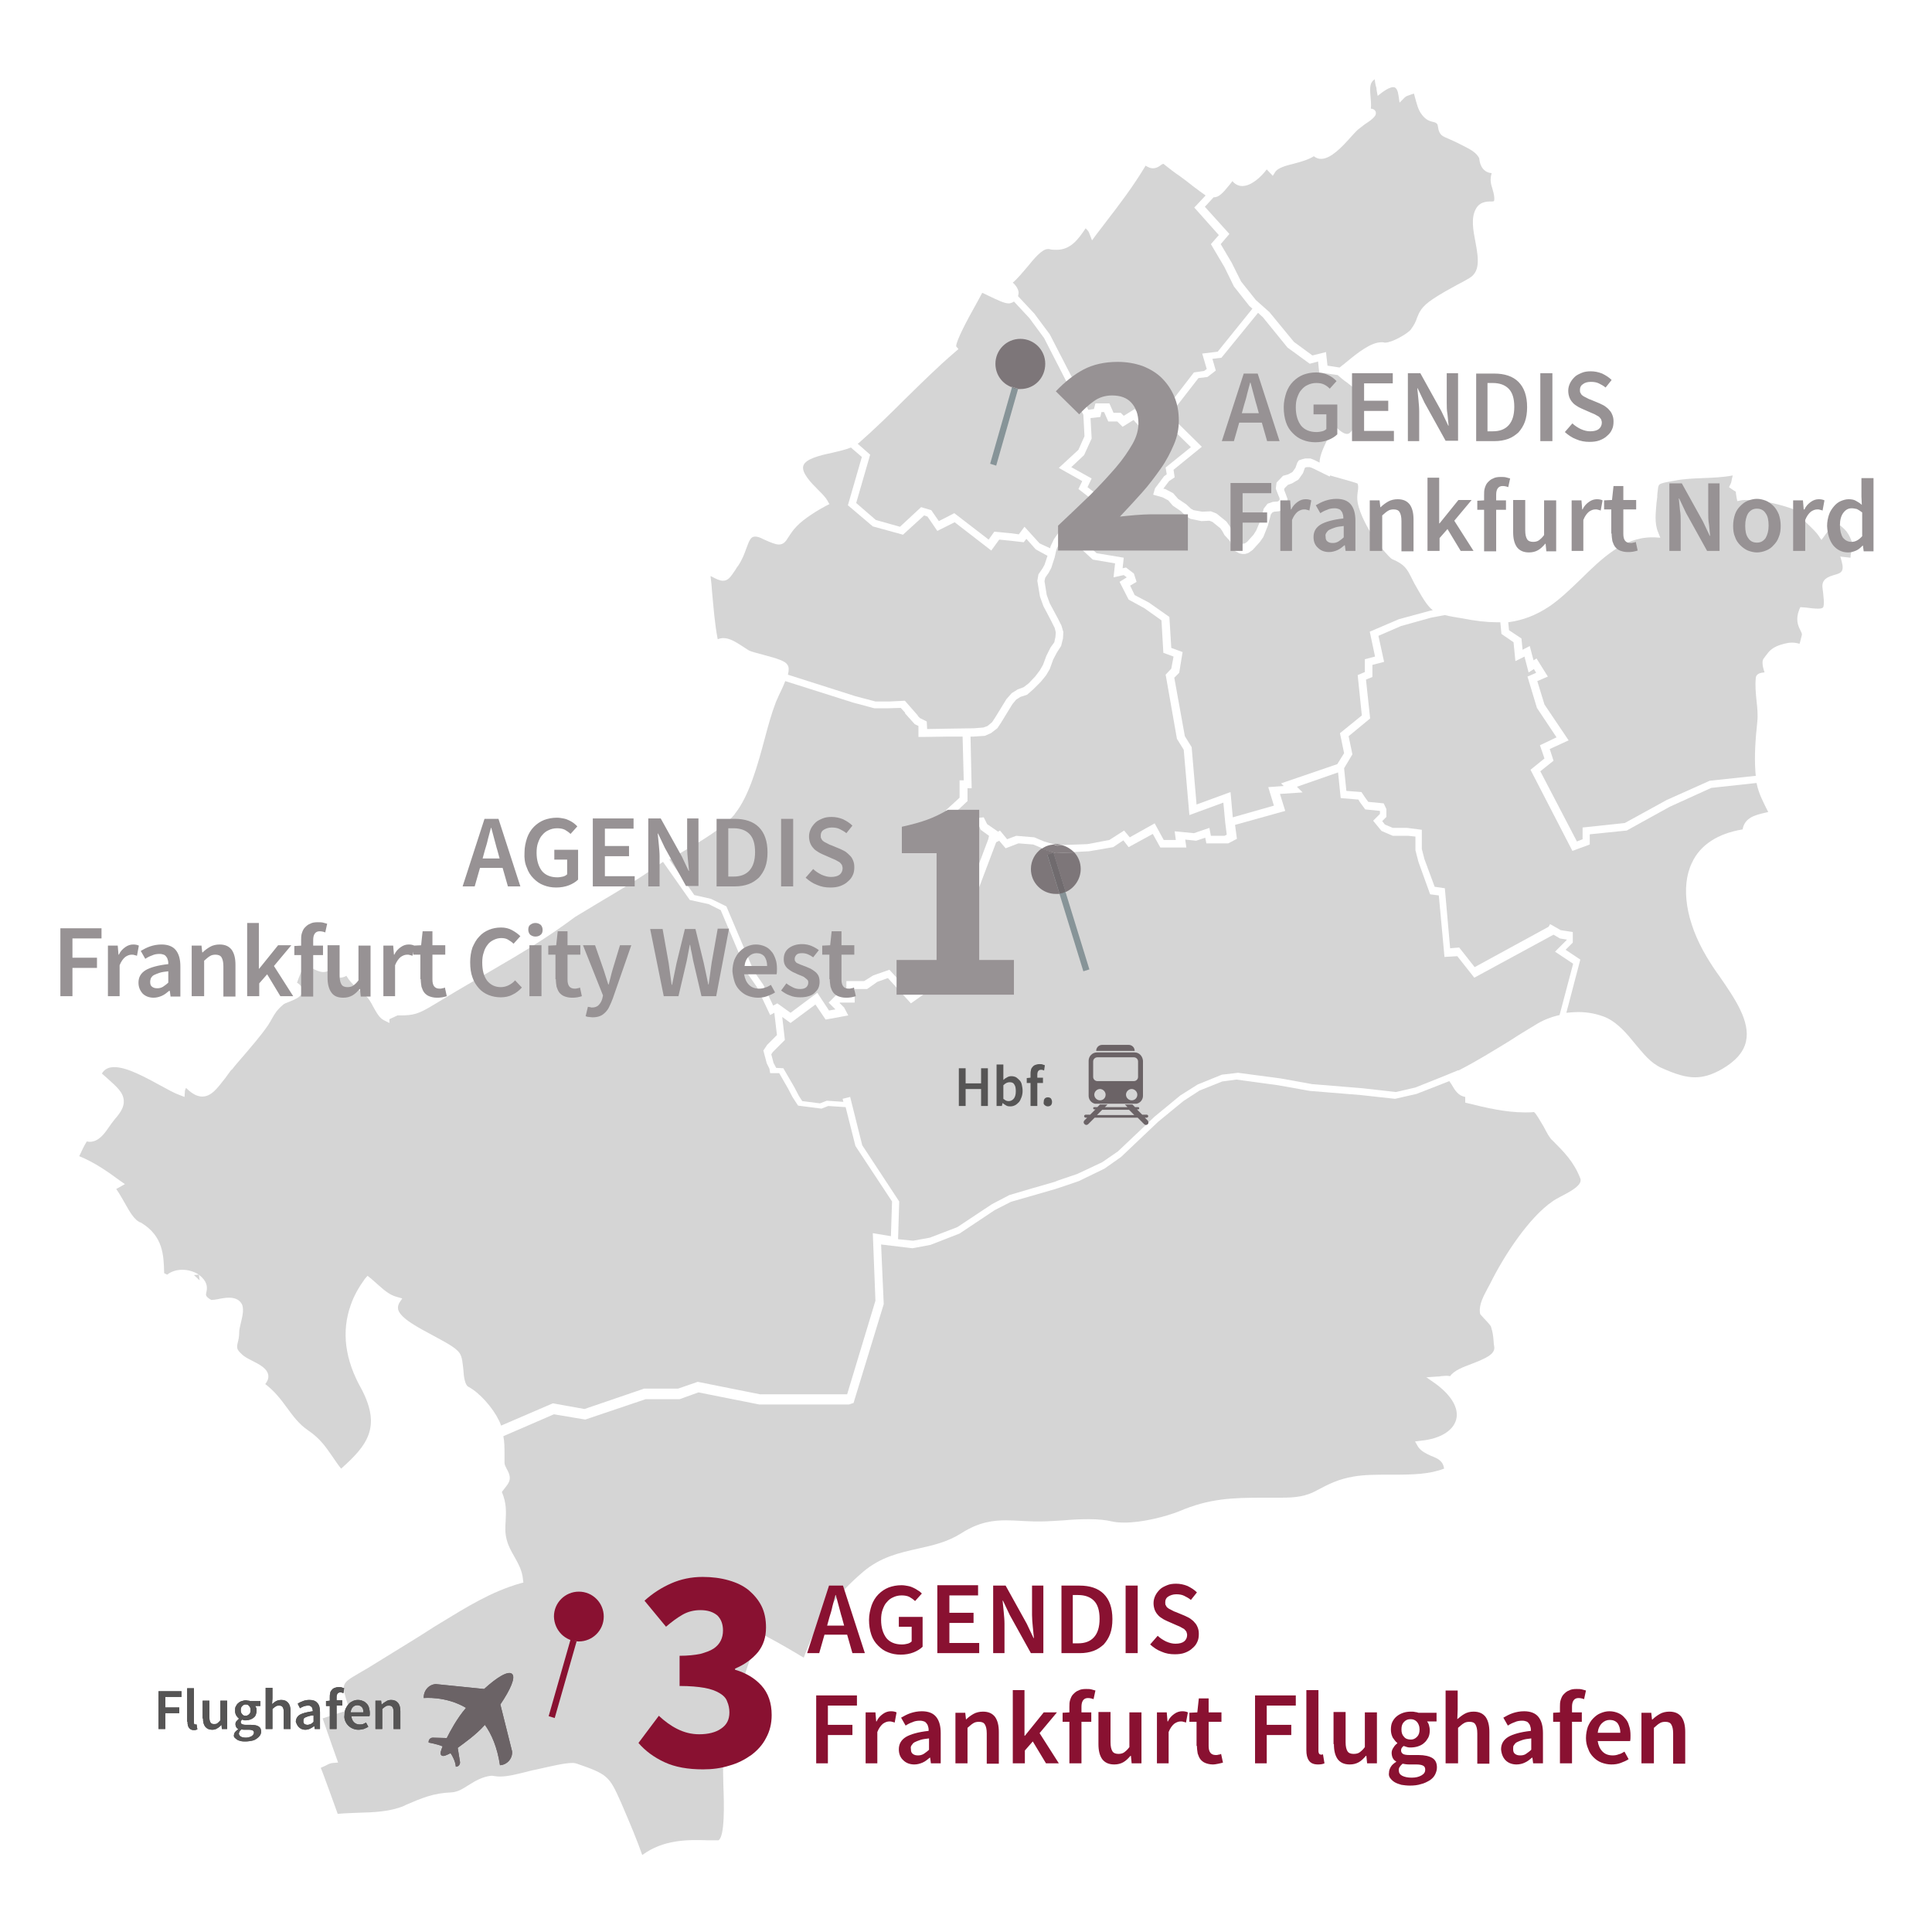 <?xml version="1.0" encoding="utf-8"?>
<svg xmlns="http://www.w3.org/2000/svg" xmlns:xlink="http://www.w3.org/1999/xlink" version="1.1" id="Ebene_1" x="0px" y="0px" viewBox="0 0 512 512" style="enable-background:new 0 0 512 512;" xml:space="preserve" width="450" height="450">
<style type="text/css">
	.st0{fill:#D5D5D5;}
	.st1{fill:#979294;}
	.st2{fill:#879498;}
	.st3{fill:#847D80;}
	.st4{fill:#7D7679;}
	.st5{fill:#706B6E;}
	.st6{fill:#6B6366;}
	.st7{fill:#565555;}
	.st8{fill:#891131;}
</style>
<g>
	<path class="st0" d="M408.2,204.4l3.5-2.8l-1-3.1l5-2.3l-6.4-9.5l-1.9-6.2l2.8-1.2l-3-4.8l-0.8,0.5l-1-3.8l-1.9,1l-0.3-3l-3.3-2.2   l-0.2-2.1c3.8-0.5,7.3-1.8,10.9-4.2c2.8-1.9,5.5-4.5,8.3-7.2c5.5-5.4,11.3-11.1,18.9-11.1c0.2,0,0.4,0,0.6,0l1.6,0.1l-0.6-1.5   c-1-2.4-0.6-5.2-0.4-7.8l0.1-0.8c0.1-0.5,0.1-0.9,0.1-1.3c0.2-1.7,0.2-2.4,0.6-2.7c0.4-0.4,1.7-0.6,3.9-1c2.5-0.5,5.1-0.6,7.6-0.7   c2.6-0.1,5.3-0.2,7.9-0.7c-0.1,0.3-0.1,0.5-0.2,0.8c-0.1,0.6-0.2,1.1-0.4,1.5l-0.4,0.8l0.7,0.5c0.4,0.3,0.8,0.5,1.1,0.7   c0,0.3,0.1,0.8,0.2,1.5l0.2,1l1-0.2c0.5-0.1,1.1-0.1,1.9-0.1c3.8,0,9.6,1.4,12.8,2.8c1,1.6,2.1,2.8,3.3,3.9   c0.9,0.9,1.8,1.7,2.5,2.7l0.8,1.2l3.6-4.9c3.1,2.3,3.6,2.9,4.8,6.3c-0.1,0.2-0.1,0.5-0.2,0.8c-0.2,0.7-0.5,1.5-0.5,2.5l-2.7-0.3   l0.4,1.4c0.7,2.7-0.3,3-2.1,3.5c-1.3,0.4-3.4,1-3,3.5c0.2,1.7,0.6,4.5,0.1,5.1c-0.2,0.2-0.6,0.3-1.3,0.3c-0.8,0-1.9-0.1-3.3-0.3   l-1.4-0.1l-0.3,0.7c-1,2.6-0.3,4.2,0.3,5.4c0.3,0.6,0.5,1,0.4,1.3c-0.2,0.7-0.4,1.8-0.6,2.3c-0.4-0.1-1.1-0.3-2-0.3   c-0.6,0-1.3,0.1-2.1,0.3c-3.1,0.8-3.9,1.9-4.8,3.1c-0.2,0.3-0.4,0.5-0.6,0.8c-0.8,1,0.2,3.6,0.2,3.6l0,0.1l-0.2,0   c-0.6,0.1-2,0.2-2.1,1.5c-0.2,2,0,4,0.2,6c0.2,1.8,0.4,3.7,0.2,5.6c-0.5,4.7-0.8,9-0.5,13.2c0,0.4,0.1,0.8,0.1,1.1l-12.2,1.3   l-11.4,5.1l-11.1,6.1l-11.2,1.2v3.1l-1.5,0.6L408.2,204.4L408.2,204.4z"/>
	<path class="st0" d="M449.2,285.5c-2.5,0-5.1-0.8-8.9-2.5c-2.9-1.3-4.8-3.8-7-6.4c-2.2-2.7-4.5-5.5-7.8-7c-2.2-0.9-4.7-1.4-7.3-1.4   c-1,0-2,0.1-3.1,0.2l3.7-14.1l-3.9-2.6l1.9-1.9v-2.8l-3.2-0.5l-2.8-1.6l-0.4,0.7l-19.6,10.7l-4.1-5.2l-2.4,0.2l-1.4-15.9l-2.7-0.4   l-2.7-7.3l-0.7-2.7v-5.1l-3.9-0.5h-3.8l-2.1-0.9l-0.7-0.9l1.1-1.1v-2.1l-0.7-1.5l-4.1-0.4l-0.8-1.1l-1-1.5l-4-0.3l-0.6-6l2.2-3.7   l-1-4.8l5.7-4.7l-1.1-10.3l1.7-0.7v-3.2l3.1-0.8l-1.5-6.9l6-2.6l7.9-2.2l3.7-0.7c0.7,0.2,1.4,0.3,2.4,0.5c0.5,0.1,1.1,0.2,1.8,0.3   c4.1,0.8,6.9,1.1,9.5,1.1c0.3,0,0.7,0,1,0l0.3,3.1l3.2,2.2l0.5,5l2.4-1.2l1.1,4.2l1.4-0.9l0.6,1l-2.3,1l2.5,8.3l5.2,7.8l-4.4,2.1   l1.2,3.5l-3.7,3l11.1,21.5l4.6-1.7v-2.7l9.8-1l11.4-6.3l11-5l12-1.3c0.6,2.9,1.7,4.9,3.1,7.7c-0.3,0.1-0.6,0.1-0.9,0.2   c-2.5,0.6-5.3,1.2-5.9,4.4c-6.6,1.1-11.2,4.1-13.4,8.8c-3.1,6.4-1.6,15.8,3.9,25c1,1.7,2.2,3.5,3.5,5.3c4,5.8,8.1,11.8,6.9,17.1   c-0.6,2.8-2.8,5.3-6.5,7.4C453.7,284.8,451.5,285.5,449.2,285.5"/>
	<path class="st0" d="M351.8,96.9l-0.4-3.6l-3.6,0.9l-4.9-3.6l-6.5-7.9l-3.6-3.2l-3.9-4.9l-2.5-5l-2.9-4.9l2.3-2.7l-6.5-7.2l2.3-2.5   h0c1.5,0,2.5-1.2,4.3-3.4c0.2-0.3,0.5-0.6,0.7-0.9c0.9,1.1,2,1.3,2.6,1.3c2.4,0,5-2.4,6.5-4.4c0.3,0.3,1.6,1.7,1.6,1.7l0.7-1.1   c0.7-1,2.7-1.6,4.8-2.1c1.8-0.5,3.8-1,5.4-2c0.7,0.6,1.4,0.7,1.9,0.7c2.6,0,5.6-3.2,7.9-5.8c0.7-0.8,1.4-1.5,1.8-1.9   c0.6-0.5,1.2-0.9,1.8-1.4c0.5-0.3,1-0.7,1.6-1.1c0.8-0.7,1.6-1.3,1.4-2.2c-0.2-0.7-0.9-0.9-1.3-0.9c0.1-1.2,0-2.3-0.1-3.3   c-0.2-2.3-0.2-3.6,1.1-4.5c0.1,0.7,0.2,1.5,0.4,2.1c0.1,0.2,0.1,0.5,0.1,0.7l0.3,1.6l1.3-1c1.1-0.8,2.1-1.3,2.8-1.3   c0.3,0,1.1,0,1.4,2.1l0.3,2l1.4-1.4c0.3-0.3,0.9-0.5,1.5-0.7c0.3-0.1,0.6-0.2,0.9-0.3c0.1,0.2,0.1,0.4,0.2,0.7c0.5,1.8,0.9,3.7,2,5   c1.1,1.4,2.1,1.6,2.8,1.8c0.4,0.1,0.7,0.1,1.1,0.5c0.2,0.2,0.2,0.4,0.3,0.9c0.1,0.7,0.3,2,1.7,2.6c1.6,0.7,3.2,1.4,4.9,2.3   c2,1,3.5,1.8,4.3,3.3c0.2,2.4,1.4,3.8,3.3,4c-0.5,1.7-0.2,2.9,0.2,4.1c0.1,0.3,0.2,0.7,0.3,1.1c0.4,1.8,0.1,2.2,0.1,2.2   c-0.1,0.1-0.6,0.1-0.9,0.1c-1.1,0-2.9,0.1-3.9,2c-1.3,2.4-0.7,5.6-0.1,8.7c0.9,4.7,1.2,7.9-1.6,9.6c-1,0.6-2.1,1.2-3.1,1.7   c-2.2,1.2-4.4,2.4-6.5,3.8c-3.2,2.1-3.7,3.6-4.3,5.1c-0.3,0.9-0.7,1.8-1.6,3c-0.8,1.1-5,3.5-6.8,3.5l-0.2,0   c-0.2-0.1-0.5-0.1-0.8-0.1c-2.8,0-6.3,2.8-9.1,5.1c-0.7,0.6-1.5,1.2-2,1.6L351.8,96.9L351.8,96.9z"/>
	<path class="st0" d="M304.6,112.7l-3.9-4.3l-2.9,1.8l-0.8-0.8h-1.9l-1.1-2.5h-3.7l-0.4,1.5l-1.5,0.2l-1.8-3.7l-8.4-16.3l-4.1-5.5   l-4.3-4.6c0.1-0.4,0.2-0.9,0.1-1.3c-0.2-0.9-0.8-1.7-1.5-2.3c1.3-1.1,2.5-2.6,3.8-4.1c1.8-2.2,3.9-4.8,5.5-4.8c0.1,0,0.2,0,0.3,0   c0.7,0.2,1.3,0.2,2,0.2c3.7,0,5.7-2.7,7.7-5.7l0.2,0.2c0.4,0.4,0.7,0.8,0.8,1.2l0.7,1.8l1.1-1.5c0.9-1.2,1.8-2.3,2.6-3.4   c3.7-4.8,7.2-9.4,10.5-14.9c0.6,0.4,1.3,0.7,1.9,0.7c1,0,1.7-0.5,2.2-0.9c0.2-0.1,0.5-0.3,0.6-0.3c1.5,1.2,2.9,2.3,4.4,3.3   c1.1,0.8,2.3,1.7,3.4,2.6c1.5,1.1,2.5,1.9,3.4,2.5l-3,3.2l6.5,7.3l-2.1,2.4l3.6,6.1l2.5,5.1l4.1,5.2l0.8,0.7l-9.2,11.4l-4.1,0.5   l1.2,4.1l-0.7,0.5l-2.7,0.4l-11.1,14.4L304.6,112.7L304.6,112.7L304.6,112.7L304.6,112.7z"/>
	<polyline class="st0" points="276.7,223 274.1,221.9 269.3,221.5 266.9,222.4 265,220.1 264.5,220.4 261.6,218.4 260.7,216.6    255.3,217.1 254.9,218.5 254.2,218.6 254.2,217.1 253.3,215.2 256.4,212.3 256.4,208.9 257.5,208.9 257.2,195.2 258.1,195.2    261,195 262.6,194.3 264.3,193 265.3,191.5 268.3,186.6 269.3,185.4 270.4,184.7 272.2,184.1 273.8,182.7 275.8,180.7 277.2,179    278.2,177.3 279.1,174.8 280.1,172.9 281.2,171.2 281.7,169.2 281.8,167.5 281.3,165.8 280.3,163.8 278.2,159.9 277.4,157.7    276.8,154 277,153.1 277.9,151.8 278.6,150.5 279.5,147.7 280,145.5 280.8,143.9 281,143.7 284.6,143.7 289.6,148.3 295.5,149.3    295.1,153 297.8,152.4 298.6,153 296.7,154.2 299.1,158.9 303.3,161.2 307.8,164.4 308.3,173 311,174 310.4,177.2 308.9,178.8    309,179.3 311.9,195.8 313.7,198.7 315.2,216 324.2,212.7 324.7,218 325.1,221.2 324.5,221.5 320.9,221.5 320.5,219.4 316.4,220.8    311.3,220.3 311.6,222.6 308.4,222.6 306,218.2 299.4,221.9 297.9,220.1 294,222.6 288.2,223.7 280.1,224 276.7,223  "/>
	<path class="st0" d="M275.5,144l-4-4.4l-1.5,2l-2.3-0.3l-4.2-0.4L262,143l-9.1-7l-4.1,2.1l-2-2.9l-2.7-0.8l-5.6,5.2l-6.4-1.8   l-5.2-4.5l3.7-12.8l-3.3-2.9c0.1-0.1,0.3-0.2,0.4-0.3c4.1-3.6,8.2-7.6,12.1-11.5c4.3-4.2,8.7-8.6,13.4-12.6l0.8-0.7l-0.6-0.7   c-0.1-1.4,3.3-7.7,5-10.7c0.7-1.3,1.4-2.5,1.9-3.5c0.5,0.2,1.1,0.5,1.7,0.8c2.5,1.2,4.2,2,5.3,2c0.2,0,0.4,0,0.6-0.1   c0.3-0.1,0.6-0.2,0.8-0.4l4.1,4.4l3.9,5.3l8.3,16.2l2.1,4.1l0.3,5.7l-1.6,3.6l-5.2,4.8l6.2,3.5l-1,2.1l4.4,3.4l-0.7,0.6l-1.6,1   l-2.7,0.7l-1.4,0.8l-0.8,1.4l-0.9,1.4l-2.8,4l-0.9,1.9l-0.1,0.5L275.5,144"/>
	<path class="st0" d="M326.1,209.9l-9,3.3l-1.3-15.2l-1.8-2.9l-2.8-15.5l1.3-1.3l0.9-5.5l-3-1.1l-0.5-8.2l-5.4-3.8l-3.8-2l-1.2-2.5   l1.7-1l-0.7-2.2l-2.1-1.6l-0.9,0.2l0.3-2.8l-7.2-1.2l-5.1-4.8h-3l1.1-1.6l0.9-1.5l0.5-0.9l0.7-0.4l2.8-0.7l2-1.3l1.6-1.4l0.9-0.4   l-0.5-1l-0.1-0.2l-0.2-0.2l-4-3.1l1.1-2.3l-5.4-3l3.4-3.2l2-4.4l-0.3-5.4l2.6-0.3l0.3-1.3h0.7l1.1,2.5h2.4l1.4,1.4l2.9-1.8l3.3,3.7   h2.8l0.3-0.4l3.6-1.2l5.2,5.1l-6.7,5.4l0.3,1.8l-0.7,0.5l-2.4,3.2l-0.5,1.7l2.5,0.7l1.5,0.8l1.2,1.4l2.2,1.5l1.3,1.3l1.2,0.7   l2.9,0.6l2.1-0.1l0.8,0.3l2.1,1.7l0.5,0.7l0.6,1.1l1.2,1.3l0.3,0.4l0.2,0.6l0.2,0.6l0.4,0.8l0.6,0.6l0.8,0.4l0.1,0.1l0.9,0.2l0.8,0   l0.9-0.3l1.1-0.8l1.9-2.1l0.9-1.3l1.2-3l0.8-3l0.4-0.5l0.5-0.2l1.2-0.1l1-0.3l1.2-1.3l0.1-1.7l-0.4-1.1l-0.5-1.3l0.1-0.4l0.9-0.9   l1.1-0.4l1.7-1l1.2-1.7l0.5-1.4l0.1-0.1l0.4-0.1l0.8,0l0.6,0.2l4.7,2.3l0.1-0.3c0.7,0.2,1.6,0.5,2.8,0.8c1.5,0.4,3.8,1.1,4.4,1.3   c0.3,0.4,0.3,1.2,0.1,2.3c-0.1,0.9-0.2,1.8,0,2.8c0.6,3.2,2.7,6.8,4.4,9.6c0,0,3.9,5.1,4.8,5.4c3.3,1.4,3.9,2.6,5.2,5.2   c0.4,0.8,0.8,1.6,1.4,2.6c1.7,3,2.8,4.7,4.1,5.7l-0.9,0.2l-8.1,2.2l-7.7,3.3l1.4,6.6l-2.7,0.7v3.4l-1.9,0.8l1.1,10.7l-5.8,4.7   l1.1,5.3l-1.8,2.9l-14.9,5.1l0.7,0.7l-4.1,0.3l1.5,4.9l-10.9,3.1L326.1,209.9L326.1,209.9z"/>
	<path class="st0" d="M329.2,144.2l-0.3-0.2l-0.2-0.2l-0.2-0.4l-0.2-0.4l-0.3-0.8l-0.5-0.8l-1.2-1.2l-0.5-0.9l-0.8-1.1l-2.6-2.1   l-1.5-0.6l-2.3,0.1l-2.3-0.4l-0.7-0.4l-1.3-1.2l-2.1-1.4l-1.3-1.5l-2.1-1.1l-0.5-0.1l1.5-2l1.5-1l-0.3-2l7.5-6.1l-7.7-7.6l-1.9,0.6   l8.7-11.2l2.4-0.3l2.2-1.7l-0.9-3.1l2.4-0.3l9.7-11.9l1.3,1.2l6.5,8l5.9,4.3l2.2-0.6l0.3,2.9l4.9,0.7c0.8,0.7,1.6,1.4,2.5,2   c3.2,2.5,5.1,4.1,4,6.6c-0.4,0.8-0.7,1.6-1,2.4c-0.8,2.2-1.8,4.6-3,4.6c-0.4,0-1.2-0.2-2.5-1.4l-1.1-1.1l-0.5,1.5   c-0.2,0.5-0.5,1.2-0.9,2c-1,2.1-2.3,4.6-2.3,6.6l-1.4-0.7l-1-0.4l-1.4,0l-0.8,0.2l-0.9,0.3l-0.4,0.6l-0.5,1.4l-0.8,1.1l-1.1,0.6   l-1.4,0.4l-1.7,1.8l-0.2,1.6l0.7,1.8l0.3,0.7l0,0.5l-0.3,0.3l-0.2,0.1l-1.3,0.1l-1.4,0.5l-1,1.3l-0.9,3.2l-1.1,2.6l-0.7,1.1   l-1.7,1.9l-0.6,0.4l-0.4,0.1l-0.3,0L329.2,144.2L329.2,144.2z"/>
	<path class="st0" d="M90.4,389.2c-0.9-1.1-1.6-2.2-2.3-3.2c-1.8-2.6-3.3-4.8-6.4-6.9c-2.5-1.7-4-3.8-5.7-6.1   c-1.6-2.2-3.3-4.4-5.7-6.2c0.6-0.8,0.9-1.5,0.8-2.3c-0.2-1.8-2.3-2.9-4.3-3.9c-1-0.5-2.1-1.1-2.6-1.6c-1.5-1.4-1.5-1.7-1.2-3.2   c0.2-0.7,0.4-1.6,0.4-2.9c0-0.5,0.2-1.3,0.4-2.2c0.5-2,1-4.2,0.1-5.4c-0.6-0.9-1.7-1.4-3.2-1.4c-1,0-2.1,0.2-3,0.4   c-0.6,0.1-1.2,0.2-1.6,0.2h-0.1c-1.6-0.9-1.5-1.3-1.3-2.1c0.2-0.9,0.4-2.3-1.2-3.9c-0.3-0.3-0.6-0.5-0.8-0.7l0.2,1.5l-1.5-1.4   l1.3-0.1c-1.2-0.8-2.8-1.3-4.4-1.3c-1.6,0-3,0.5-4,1.3l-0.8-0.4c-0.1-4.8-0.3-9.8-6-13.3l-0.1-0.1l-0.1,0c-1.7-0.6-3-3-4.3-5.3   c-0.7-1.2-1.4-2.5-2.2-3.6l2.3-1.3l-1.3-0.9c-3.1-2.3-6.8-4.9-10.8-6.5c0.7-1.5,1.3-2.8,2-3.9c0.2,0,0.5,0.1,0.7,0.1   c2.5,0,4-2.2,5.3-4.1c0.5-0.7,1-1.4,1.5-2c1.6-1.8,2.4-3.3,2.3-4.8c-0.1-2.2-1.9-3.7-4.1-5.7c-0.6-0.5-1.1-1-1.7-1.5   c0.7-1.2,1.8-1.7,3.3-1.7c3.4,0,8.2,2.7,12.1,4.8c2,1.1,3.8,2.1,5.2,2.6l1.3,0.5l0.1-1.4c0-0.3,0.1-0.6,0.3-1   c1.6,1.6,3,2.3,4.3,2.3c2.4,0,4-2.2,6.1-4.9c0.4-0.5,0.7-1,1.1-1.5c0.2-0.3,0.4-0.6,0.7-0.8c1-1.3,2.2-2.6,3.2-3.8   c2.2-2.6,4.5-5.2,6.4-8c0.4-0.6,0.7-1.2,1-1.7c0.7-1.2,1.2-2.2,3-3.7c0.2-0.2,0.9-0.5,1.5-0.7c1.7-0.7,3.5-1.4,3.6-2.9   c0-1-0.7-1.7-1.5-2.2l0.1-0.2c0.3-0.9,1.3-3.5,1.8-4.1c0.1,0,0.2-0.1,0.4-0.1c0.5,0,1.2,0.4,1.9,0.7c0.8,0.4,1.8,0.9,2.8,0.9   c0.4,0,0.9-0.1,1.3-0.3c0.9,1.2,2,1.8,3.1,1.8c0.6,0,1.2-0.2,1.7-0.5c1.1,1.9,2.7,3.2,4,4.3c0.6,0.6,1.3,1.1,1.7,1.6   c0.4,0.5,0.9,1.3,1.3,2.1c0.9,1.6,1.7,3.2,3,3.8l1.4,0.7l0-1l0.2-0.1c0.9-0.4,1.5-0.7,1.9-0.9h0.6c3.8,0,5-0.4,9-2.8   c4.1-2.5,8.3-5,12.3-7.3c3-1.8,6.2-3.6,9.2-5.4c5.2-3.1,9.5-5.9,13.4-8.7l2.6-1.9c2.1-1.3,4.2-2.5,6.3-3.8c5-3,10.2-6,15.1-9.5   c0.6-0.4,1.2-0.8,1.9-1.3l7.1,10.1l5,1.1l3.2,1.6l7.1,16.8l2.5,3.6l3.5,7.4l1.1-0.6l0.7,5.9l-2.6,2.6l-1,1.5l0.9,3.4l0.7,1.4   l0.2,1.2l0.9,0l1.5,0l2.3,4l1.2,2.3l1.5,2.3l6.2,0.8l1.8-0.7l4.6,0.3l2.6,10.3l9.7,14.7l-0.3,9.2l-4.8-0.8l0.7,17.9l-7.5,24.8   h-23.1l-16.5-3.3l-5.2,1.8h-9l-15.8,5.4l-8.4-1.5l-13.7,5.9c-0.2-0.5-0.4-1.1-0.7-1.6c-1.4-2.9-4.9-7.1-8-8.7   c-0.9-0.5-1.2-2.7-1.3-4.5c-0.2-1.7-0.3-3.4-1-4.4c-1-1.5-3.8-2.9-6.9-4.6c-3.9-2.1-8.8-4.6-9.4-7c-0.1-0.6,0-1.1,0.3-1.7l0.8-1.2   l-1.4-0.4c-2-0.5-3.5-1.9-5.1-3.3c-0.6-0.5-1.1-1-1.7-1.5l-1-0.8l-0.7,0.8c-1.6,2.2-2.9,4.5-3.7,6.8c-2.6,7.2-1.6,14.7,2.9,22.6   C101,378.2,97.4,383,90.4,389.2L90.4,389.2z"/>
	<path class="st0" d="M170.2,491.6c-1.4-4-3-7.8-5.1-12.7l-0.6-1.4c-3-6.7-3.4-7.3-11.6-10.1c-0.3-0.1-0.7-0.2-1.2-0.2   c-2.1,0-5.8,0.9-8.5,1.5c-0.8,0.2-1.4,0.3-1.9,0.4c-0.8,0.2-1.6,0.4-2.4,0.6c-2.1,0.5-4.3,1.1-6.4,1.1c-0.7,0-1.4-0.1-2-0.2l-0.2,0   l-0.2,0c-2.4,0.3-4.2,1.4-5.8,2.4c-1.6,1-2.9,1.9-4.7,2c-4.8,0.2-7.8,1.5-12,3.3l-0.6,0.3c-3.6,1.5-7.9,1.7-12.1,1.8   c-1.8,0.1-3.6,0.1-5.4,0.3c0,0-4.2-11.7-4.5-12.2c0.4-0.2,0.9-0.4,1.3-0.6c0.7-0.4,1.4-0.7,2-0.7l1.3-0.1l-1.7-4.8   c-0.8-2.3-1.6-4.6-2.4-6.9c2-0.7,7.1-2.3,7.1-2.3l-0.3-1c-1.9-5.9-1.9-5.9,2.7-8.6c0.7-0.4,1.5-0.9,2.4-1.4c3.3-2,6.6-4.1,9.9-6.1   c2.6-1.6,5.2-3.2,7.8-4.9l1.8-1.1c6.9-4.2,13.3-8.2,21-10.4l0.8-0.2l-0.1-0.8c-0.2-2.4-1.3-4.3-2.3-6.1c-0.8-1.4-1.6-2.8-2-4.4   c-0.5-1.8-0.4-3.4-0.3-5c0.1-2.3,0.3-4.7-1-7.7c0.1-0.2,0.4-0.5,0.6-0.8c0.6-0.8,1.5-1.7,1.5-2.9c0-0.9-0.4-1.7-0.8-2.4   c-0.3-0.6-0.6-1.1-0.6-1.7c0-0.8,0-1.6,0-2.3c0-1.6,0-3.1-0.3-4.7l13.4-5.8l8.3,1.4l16-5.4h9l5-1.8l16.1,3.2h23.8l1.2-0.4l8-26.2   l-0.7-15.8l8.3,1l1.1-0.2l3.7-0.7l7.7-3l9.3-6.2l4.3-2.2l5.9-1.7l5.9-1.7l3.3-1.1l2.9-1l6.8-3.3l4.4-3.1l9.8-9.3l6.7-5.5l4.3-2.8   l6-2.4l3.8-0.5l11,1.5l8.4,1.5l13.5,1.1l9.1,1l5.7-1.3l8.2-3.2l0.5-0.2c0.2,0.4,0.5,0.7,0.7,1.1c0.8,1.4,1.7,2.8,3.5,3.1v1.5   l0.8,0.2c4.5,1.1,9.7,2.4,15.1,2.4c0.8,0,1.6,0,2.3-0.1c0.5,0.2,1.8,2.6,2.6,3.9c0.4,0.8,0.8,1.5,1.2,2.2c0.4,0.6,0.7,1.1,1.1,1.4   c3.1,3.1,5.7,5.7,7.4,10.1c0.7,1.8-2.9,3.6-5.2,4.8c-0.9,0.5-1.7,0.9-2.2,1.3c-6,4.1-12.6,13.9-16.5,21.8c-0.2,0.4-0.5,0.9-0.7,1.3   c-1,1.9-2.3,4.2-2,6.4c0,0.4,0.2,0.5,0.9,1.3c0.5,0.5,1.8,1.9,2,2.3c0.5,1.6,0.6,2.4,0.7,3.7c0,0.5,0.1,1.1,0.2,1.8   c0.2,1.9-2.3,3-5.9,4.4c-2.4,0.9-4.8,1.8-5.8,3.3c-0.4-0.1-0.8-0.1-1.1-0.1c-0.5,0-1,0.1-1.4,0.1c-0.3,0.1-0.6,0.1-1,0.1l-2.8,0.2   l2.3,1.6c4.3,3.1,6.4,6.6,5.6,9.6c-0.8,3-4.3,5.1-9.3,5.6l-1.6,0.2l0.8,1.4c0.8,1.2,2.1,1.8,3.4,2.4c1.8,0.7,3.2,1.3,3.5,3.4   c-3.9,1.5-8.2,1.6-13.4,1.6h-1.2c-3.4,0-6.4,0-9.4,0.5c-4,0.7-6.4,1.9-9.6,3.6c-3,1.7-5.8,2-9.5,2c-0.6,0-1.3,0-1.9,0   c-0.7,0-1.4,0-2.2,0h-0.3c-8.8,0-14.7,0.2-22.7,3.6c-3.5,1.4-9.7,3-14.5,3c-1.3,0-2.4-0.1-3.3-0.3c-1.7-0.4-3.7-0.6-6.2-0.6   c-2.1,0-4.4,0.1-6.5,0.3c-2.1,0.1-4.2,0.3-6.2,0.3c-0.6,0-1.1,0-1.7,0c-0.9,0-1.8-0.1-2.6-0.1c-1.7-0.1-3.3-0.2-4.8-0.2   c-3.4,0-7.2,0.4-11.9,3.4c-3.6,2.3-7.4,3.2-11.5,4.1c-4.9,1.1-9.9,2.2-14.5,6.1c-7.7,6.5-12.4,13.4-15.8,22.8   c-3-1.8-6.4-3.8-10-5.7l-0.7-0.4l-1.1-0.6l-0.4,1.2c-3.9,11-6.7,20.1-8.8,28.7c-0.5,2.2-0.4,6.3-0.3,10.6   c0.2,5.1,0.4,13.6-1.3,14.6c-0.5,0-2.7,0-2.7,0C182.1,487.5,175.8,487.5,170.2,491.6"/>
	<path class="st0" d="M245.6,191.2l-1.8-0.9l-0.6-0.6l0.1,0l-3.5-4l-4,0.2l-0.3,0H232l-5.3-1.4l-17.9-5.7c0.3-1.2,0.3-2-0.1-2.6   c-0.6-1-2.4-1.6-6.5-2.7c-1.5-0.4-3.1-0.8-3.7-1.1c-0.5-0.3-1.1-0.7-1.7-1.1c-1.7-1.1-3.4-2.2-5.1-2.2c-0.4,0-1,0.1-1.5,0.3   c-0.8-4.1-1.1-8.4-1.5-12.6c-0.1-1.4-0.2-2.7-0.4-4.1l0.1,0c1.5,0.8,2.4,1.2,3.2,1.2c1.4,0,2-1,3.3-2.9c0.2-0.4,0.5-0.8,0.8-1.2   c1-1.5,1.6-3.1,2.1-4.5c0.8-2.2,1.2-3.1,2.3-3.1c0.6,0,1.3,0.2,2.2,0.7c2,0.9,3.2,1.4,4.1,1.4c1.3,0,1.9-0.9,2.5-1.9   c0.5-0.7,1.1-1.8,2.3-3c1.8-1.9,5.5-4.2,7.6-5.3l1-0.5l-0.5-0.9c-0.5-0.9-1.4-1.8-2.5-2.9c-1.9-1.9-4.5-4.6-3.9-6.4   c0.6-1.8,4.3-2.7,7.6-3.4c1.7-0.4,3.5-0.8,5-1.4l2.9,2.5l-3.7,12.8l6.6,5.6l8,2.2l5.6-5.1l0.9,0.3l2.6,3.8l4.6-2.3l9.7,7.5l2.1-2.9   l3,0.3l3.5,0.4l0.7-0.9l2.5,2.8l3.1,1.7l-0.8,2.4l-0.5,0.9l-1.1,1.6l-0.3,1.7l0.7,4.2l0.9,2.5l2.1,4l0.9,1.8l0.3,1.2l-0.1,1.2   l-0.3,1.4l-1,1.4l-1.1,2.2l-0.9,2.4l-0.8,1.4l-1.2,1.6l-1.8,1.9l-1.3,1l-1.6,0.6l-1.6,1l-1.4,1.6l-3,4.9l-0.8,1.2l-1.2,1l-1.1,0.4   l-2.5,0.2l-6.6,0.1l-5.8,0.1L245.6,191.2L245.6,191.2L245.6,191.2L245.6,191.2z"/>
	<path class="st0" d="M238,328.4l0.3-10l-9.8-14.9l-3.2-12.8l-2,0.5l0.2,0.8l-4.4-0.3l-1.8,0.7l-4.7-0.6l-0.9-1.4l-1.2-2.3l-2.9-5   l-1.9-0.1l-0.7-1.3l-0.6-2.3l0.4-0.6l3.2-3.2l-0.7-6.1l2.2,1.6l6.6-4.9l2.7,4l6-1.1l-1.1-2.1l-1.2-1.2l0.1-0.1h3.9v-3.6h3.3   l2.7-1.9l2.8-1l6.1,6.7l8.5-6l7.8-0.6l0.3-3.3l-2.3-2.9l-1.3-4.5l9.6-25.4l0.8-0.4l1.7,2l3.4-1.3l3.9,0.3l2.4,1l3.8,1.2l8.6-0.4   l6.4-1.1l2.7-1.8l1.4,1.8l6.4-3.5l2,3.6h6.9l-0.3-2.1l2.9,0.3l2.4-0.8l0.3,1.5h5.8l2.3-1.2l-0.5-3.7l13.3-3.7l-1.4-4.5l6-0.4   l-1.5-1.5l10.9-3.8l0.7,6.8l4.7,0.4l0.4,0.7l1.4,1.9l3.9,0.4v0.8l-1.8,1.8l2.2,2.7l3,1.3h4.1l1.9,0.2v3.6l0.8,3.1l3.1,8.6l2.3,0.3   l1.5,16.3l3.4-0.2l4.5,5.7l21-11.4l1.7,1l1.8,0.3v0.1l-3.1,3.1l4.8,3.2l-3.6,13.6c-2.3,0.5-4.5,1.4-6.4,2.6   c-2.3,1.4-4.5,2.7-6.6,4.1c-4.6,2.8-8.9,5.5-13.8,8l0-0.1l-3.4,1.4l-8,3.2l-5.2,1.2l-8.8-1l-13.4-1.1l-8.3-1.5l-11.3-1.5l-4.3,0.5   l-6.4,2.6l-4.6,2.9l-6.8,5.6l-9.7,9.2l-4.2,2.9l-6.6,3.1l-5,1.7l-1,0.4l-5.9,1.7l-6.1,1.8l-4.6,2.4l-9.2,6.1l-7.3,2.8l-4.4,0.8   L238,328.4"/>
	<path class="st0" d="M206,265.9l-1.1,0.6l-2.6-5.5l-2.5-3.6l-7.3-17.2l-4.1-2l-4.4-1l-6.6-9.4c1-0.6,2.1-1.3,3.2-1.9   c5.2-3,11-6.4,14-10l0.2-0.3c3.8-4.8,6-12.9,7.9-20c0.9-3.4,1.8-6.6,2.8-9.2c0.1-0.4,0.5-1.1,0.8-1.9c0.6-1.2,1.3-2.7,1.8-4l18,5.7   l5.6,1.5h3l0,0l0.6,0l3.4-0.1l1.2,1.3l-0.1,0.1l2.6,2.9l1,0.5v2.9l1.1,0l6.9-0.1l3.7,0l0.3,11.6h-1.1v4.6l-3.6,3.3l1.4,2.8v3.5   l4.4-0.6l0.4-1.4l2.5-0.2l0.5,1.1l2.2,1.6l-0.2,0.9l-9.9,26.3l1.6,5.6l2,2.6l-0.1,0.7l-6.6,0.5l-7.4,5.2l-5.8-6.3l-4.3,1.5L229,260   h-4.7v3.6h-2.6l-2.1,2.1l1.8,1.8l-1.7,0.3l-3.1-4.7l-7.1,5.3L206,265.9L206,265.9z"/>
	<path class="st1" d="M237.5,263.6h31.2v-9.2h-9.2v-39.8h-8.3c-1.7,1-3.5,1.9-5.4,2.6c-1.9,0.7-4.1,1.3-6.8,1.9v7h9.2v28.3h-10.6   V263.6L237.5,263.6z"/>
	<path class="st1" d="M16,264h3.2v-7.5h6.5v-2.7h-6.5v-5.1h7.7v-2.7H16V264L16,264z M28.5,264h3.2v-8.2c0.4-1,0.9-1.7,1.5-2.2   c0.6-0.4,1.1-0.6,1.7-0.6c0.3,0,0.5,0,0.7,0.1c0.2,0,0.4,0.1,0.7,0.2l0.5-2.7c-0.4-0.2-0.9-0.3-1.5-0.3c-0.7,0-1.4,0.2-2.1,0.7   c-0.7,0.5-1.3,1.1-1.7,2h-0.1l-0.2-2.4h-2.6V264L28.5,264z M37.8,263.3c0.7,0.7,1.7,1.1,2.9,1.1c0.8,0,1.5-0.2,2.2-0.5   c0.7-0.3,1.3-0.8,1.9-1.3H45l0.2,1.5h2.6v-8c0-1.9-0.4-3.3-1.2-4.3c-0.8-1-2.1-1.5-3.8-1.5c-1.1,0-2.1,0.2-3,0.5   c-0.9,0.3-1.8,0.8-2.5,1.2l1.2,2.1c0.6-0.4,1.2-0.7,1.8-0.9c0.6-0.3,1.3-0.4,2-0.4c0.5,0,0.8,0.1,1.1,0.2c0.3,0.1,0.5,0.3,0.7,0.6   c0.2,0.2,0.3,0.5,0.4,0.9c0.1,0.3,0.1,0.7,0.1,1c-2.8,0.3-4.8,0.9-6,1.6c-1.3,0.8-1.9,1.9-1.9,3.3   C36.7,261.6,37.1,262.5,37.8,263.3L37.8,263.3z M40,259.2c0.2-0.3,0.4-0.6,0.8-0.8c0.4-0.2,0.9-0.4,1.5-0.6   c0.6-0.2,1.4-0.3,2.3-0.4v3c-0.5,0.5-1,0.8-1.4,1.1c-0.5,0.3-1,0.4-1.5,0.4c-0.6,0-1-0.1-1.4-0.4c-0.4-0.3-0.5-0.7-0.5-1.3   C39.8,259.8,39.9,259.5,40,259.2L40,259.2z M50.9,264h3.2v-9.4c0.6-0.5,1.1-1,1.5-1.2c0.4-0.3,1-0.4,1.5-0.4c0.7,0,1.3,0.2,1.6,0.7   c0.3,0.5,0.5,1.2,0.5,2.4v8h3.2v-8.4c0-1.7-0.3-3-1-4c-0.7-0.9-1.7-1.4-3.2-1.4c-0.9,0-1.8,0.2-2.5,0.6c-0.7,0.4-1.4,0.9-2,1.5   h-0.1l-0.2-1.8h-2.6V264L50.9,264z M65.6,264h3.1v-3.4l2.1-2.4l3.5,5.8h3.4l-5.1-8l4.6-5.5h-3.5l-5,6.2h-0.1v-12.1h-3.1V264   L65.6,264z M86.7,244.8c-0.3-0.1-0.7-0.2-1.1-0.3c-0.4-0.1-0.9-0.1-1.4-0.1c-0.8,0-1.5,0.1-2,0.4c-0.6,0.2-1,0.6-1.4,1   c-0.4,0.4-0.6,0.9-0.8,1.5c-0.2,0.6-0.2,1.2-0.2,1.9v1.4l-1.8,0.1v2.4h1.8v11h3.2v-11h2.6v-2.5h-2.6v-1.5c0-1.5,0.6-2.3,1.7-2.3   c0.5,0,1,0.1,1.5,0.3L86.7,244.8L86.7,244.8z M86.8,259c0,1.7,0.3,3,1,4s1.7,1.4,3.2,1.4c0.9,0,1.7-0.2,2.4-0.6   c0.7-0.4,1.3-1,1.9-1.7h0.1l0.2,2h2.6v-13.5h-3.2v9.2c-0.5,0.7-1,1.1-1.4,1.4c-0.4,0.3-1,0.4-1.5,0.4c-0.7,0-1.3-0.2-1.6-0.7   c-0.3-0.5-0.5-1.2-0.5-2.4v-8h-3.2V259L86.8,259z M101.5,264h3.2v-8.2c0.4-1,0.9-1.7,1.5-2.2c0.6-0.4,1.1-0.6,1.7-0.6   c0.3,0,0.5,0,0.7,0.1c0.2,0,0.4,0.1,0.7,0.2l0.5-2.7c-0.4-0.2-0.9-0.3-1.5-0.3c-0.7,0-1.4,0.2-2.1,0.7c-0.7,0.5-1.3,1.1-1.7,2h-0.1   l-0.2-2.4h-2.6V264L101.5,264z M111.5,259.5c0,0.7,0.1,1.4,0.2,2c0.2,0.6,0.4,1.1,0.7,1.5c0.3,0.4,0.8,0.8,1.3,1   c0.5,0.2,1.2,0.4,2,0.4c0.5,0,1,0,1.5-0.1c0.5-0.1,0.9-0.2,1.2-0.3l-0.5-2.3c-0.2,0.1-0.4,0.2-0.7,0.2c-0.2,0.1-0.5,0.1-0.7,0.1   c-1.3,0-1.9-0.8-1.9-2.4V253h3.4v-2.5h-3.4v-3.7h-2.6l-0.4,3.7l-2.1,0.1v2.4h1.9V259.5L111.5,259.5z M125.2,259   c0.4,1.2,1,2.1,1.7,2.9c0.7,0.8,1.6,1.4,2.6,1.8c1,0.4,2.1,0.6,3.2,0.6c1.1,0,2.2-0.2,3.1-0.7c0.9-0.4,1.8-1.1,2.5-1.9l-1.8-1.9   c-0.5,0.6-1.1,1-1.7,1.3c-0.6,0.3-1.3,0.5-2.1,0.5c-1.5,0-2.7-0.6-3.6-1.7c-0.9-1.2-1.3-2.8-1.3-4.8c0-1,0.1-1.9,0.4-2.7   c0.2-0.8,0.6-1.5,1-2c0.4-0.6,1-1,1.6-1.3c0.6-0.3,1.3-0.5,2-0.5c0.7,0,1.3,0.1,1.8,0.4c0.5,0.3,1,0.6,1.5,1.1l1.8-2   c-0.6-0.6-1.3-1.1-2.2-1.6s-1.9-0.7-2.9-0.7c-1.2,0-2.2,0.2-3.2,0.6c-1,0.4-1.9,1-2.6,1.8c-0.8,0.8-1.3,1.8-1.8,2.9   c-0.4,1.2-0.6,2.5-0.6,3.9C124.6,256.6,124.8,257.9,125.2,259L125.2,259z M143.3,247.7c0.4-0.3,0.5-0.8,0.5-1.3   c0-0.5-0.2-1-0.5-1.3c-0.4-0.3-0.8-0.5-1.4-0.5c-0.6,0-1,0.2-1.4,0.5c-0.4,0.3-0.5,0.8-0.5,1.3c0,0.5,0.2,1,0.5,1.3   c0.4,0.3,0.8,0.5,1.4,0.5C142.5,248.2,143,248,143.3,247.7L143.3,247.7z M140.3,264h3.2v-13.5h-3.2V264L140.3,264z M147.3,259.5   c0,0.7,0.1,1.4,0.2,2c0.2,0.6,0.4,1.1,0.7,1.5c0.3,0.4,0.8,0.8,1.3,1c0.5,0.2,1.2,0.4,2,0.4c0.5,0,1,0,1.5-0.1   c0.5-0.1,0.9-0.2,1.2-0.3l-0.5-2.3c-0.2,0.1-0.4,0.2-0.7,0.2c-0.2,0.1-0.5,0.1-0.7,0.1c-1.3,0-1.9-0.8-1.9-2.4V253h3.4v-2.5h-3.4   v-3.7h-2.6l-0.4,3.7l-2.1,0.1v2.4h1.9V259.5L147.3,259.5z M155.8,266.8l-0.6,2.5c0.3,0.1,0.5,0.2,0.8,0.2c0.3,0,0.6,0.1,1,0.1   c0.7,0,1.4-0.1,1.9-0.3c0.6-0.2,1.1-0.6,1.5-1c0.4-0.4,0.8-0.9,1.1-1.6c0.3-0.6,0.6-1.3,0.9-2.1l4.9-14.1h-3l-2,6.6   c-0.2,0.6-0.3,1.2-0.5,1.9c-0.2,0.6-0.3,1.3-0.5,1.9h-0.1c-0.2-0.6-0.4-1.3-0.6-1.9c-0.2-0.6-0.4-1.3-0.6-1.9l-2.3-6.6h-3.2   l5.3,13.3l-0.2,0.9c-0.2,0.7-0.5,1.2-1,1.7c-0.4,0.4-1,0.6-1.7,0.6c-0.2,0-0.3,0-0.5-0.1C156,266.9,155.9,266.8,155.8,266.8   L155.8,266.8z M175.9,264h3.9l2.2-9.4c0.1-0.7,0.3-1.4,0.4-2.1c0.1-0.7,0.3-1.4,0.4-2.1h0.1c0.1,0.7,0.2,1.4,0.4,2.1   c0.1,0.7,0.3,1.4,0.4,2.1l2.2,9.4h3.9l3.4-17.9h-3l-1.6,9c-0.1,0.9-0.3,1.9-0.4,2.9c-0.1,0.9-0.3,1.9-0.4,2.9h-0.1   c-0.2-1-0.4-1.9-0.6-2.9c-0.2-1-0.4-1.9-0.6-2.8l-2.2-9h-2.8l-2.2,9c-0.2,0.9-0.4,1.9-0.6,2.9c-0.2,1-0.4,1.9-0.6,2.9h-0.1   c-0.1-0.9-0.3-1.9-0.4-2.9c-0.1-1-0.3-1.9-0.4-2.9l-1.6-9h-3.3L175.9,264L175.9,264z M194.7,260.3c0.3,0.9,0.8,1.6,1.4,2.2   c0.6,0.6,1.3,1.1,2.1,1.4c0.8,0.3,1.7,0.5,2.6,0.5c0.9,0,1.7-0.1,2.5-0.4c0.8-0.3,1.5-0.6,2.1-1l-1.1-2c-0.5,0.3-1,0.6-1.5,0.7   c-0.5,0.2-1,0.3-1.6,0.3c-1.1,0-2-0.3-2.7-1s-1.1-1.6-1.3-2.8h8.6c0.1-0.4,0.1-0.9,0.1-1.5c0-0.9-0.1-1.8-0.4-2.6s-0.6-1.5-1.1-2   c-0.5-0.6-1-1-1.7-1.3c-0.7-0.3-1.5-0.5-2.4-0.5c-0.8,0-1.6,0.2-2.3,0.5c-0.8,0.3-1.4,0.8-2,1.4c-0.6,0.6-1,1.3-1.4,2.2   c-0.3,0.9-0.5,1.9-0.5,3C194.2,258.4,194.4,259.4,194.7,260.3L194.7,260.3z M197.3,256.1c0.1-1.1,0.5-2,1.1-2.6   c0.6-0.6,1.3-0.9,2.1-0.9c0.9,0,1.6,0.3,2.1,0.9c0.4,0.6,0.7,1.4,0.7,2.5H197.3L197.3,256.1z M207,262.5c0.7,0.5,1.4,1,2.3,1.3   c0.9,0.4,1.8,0.5,2.8,0.5c0.8,0,1.6-0.1,2.2-0.3c0.7-0.2,1.2-0.5,1.6-0.9c0.4-0.4,0.8-0.8,1-1.3c0.2-0.5,0.3-1,0.3-1.6   c0-0.6-0.1-1.2-0.3-1.6c-0.2-0.4-0.5-0.8-0.9-1.1c-0.4-0.3-0.8-0.6-1.2-0.8c-0.5-0.2-0.9-0.4-1.4-0.6c-0.4-0.1-0.7-0.3-1.1-0.4   c-0.3-0.1-0.6-0.3-0.9-0.4c-0.3-0.1-0.5-0.3-0.6-0.5c-0.2-0.2-0.2-0.4-0.2-0.7c0-0.4,0.2-0.8,0.5-1.1c0.3-0.3,0.8-0.4,1.5-0.4   c0.5,0,1,0.1,1.5,0.3c0.5,0.2,1,0.5,1.4,0.8l1.5-1.9c-0.5-0.4-1.2-0.8-1.9-1.1c-0.7-0.3-1.6-0.5-2.5-0.5c-1.5,0-2.7,0.4-3.6,1.1   c-0.9,0.7-1.3,1.7-1.3,2.9c0,0.6,0.1,1.1,0.3,1.5c0.2,0.4,0.5,0.8,0.9,1.1c0.4,0.3,0.8,0.6,1.2,0.8c0.5,0.2,0.9,0.4,1.3,0.6   c0.3,0.1,0.7,0.3,1,0.4c0.3,0.1,0.7,0.3,0.9,0.5c0.3,0.2,0.5,0.4,0.7,0.6c0.2,0.2,0.2,0.5,0.2,0.7c0,0.5-0.2,0.9-0.5,1.2   c-0.3,0.3-0.9,0.5-1.6,0.5c-0.7,0-1.3-0.1-1.9-0.4c-0.6-0.3-1.2-0.6-1.8-1.1L207,262.5L207,262.5z M219.9,259.5   c0,0.7,0.1,1.4,0.2,2c0.2,0.6,0.4,1.1,0.7,1.5c0.3,0.4,0.8,0.8,1.3,1c0.5,0.2,1.2,0.4,2,0.4c0.5,0,1,0,1.5-0.1   c0.5-0.1,0.9-0.2,1.2-0.3l-0.5-2.3c-0.2,0.1-0.4,0.2-0.7,0.2c-0.2,0.1-0.5,0.1-0.7,0.1c-1.3,0-1.9-0.8-1.9-2.4V253h3.4v-2.5h-3.4   v-3.7h-2.6l-0.4,3.7l-2.1,0.1v2.4h1.9V259.5L219.9,259.5z"/>
	<path class="st1" d="M127.9,227.5l0.6-2.2c0.3-1,0.6-1.9,0.8-2.9c0.3-1,0.5-2,0.8-3h0.1c0.3,1,0.5,2,0.8,3c0.3,1,0.5,2,0.8,2.9   l0.6,2.2H127.9L127.9,227.5z M134.6,234.9h3.3l-5.8-17.9h-3.7l-5.8,17.9h3.2l1.4-4.9h6L134.6,234.9L134.6,234.9z M139.6,229.9   c0.4,1.2,1,2.1,1.8,2.9s1.6,1.4,2.7,1.8c1,0.4,2.1,0.6,3.3,0.6c1.2,0,2.4-0.2,3.4-0.6c1-0.4,1.8-0.9,2.4-1.5v-7.9h-6.3v2.6h3.4v3.9   c-0.3,0.3-0.7,0.5-1.1,0.6c-0.5,0.1-0.9,0.2-1.5,0.2c-1.8,0-3.2-0.6-4.1-1.7c-0.9-1.2-1.4-2.8-1.4-4.8c0-1,0.1-1.9,0.4-2.7   c0.3-0.8,0.6-1.5,1.1-2c0.5-0.6,1-1,1.7-1.3c0.6-0.3,1.4-0.5,2.2-0.5c0.8,0,1.5,0.1,2.1,0.4c0.5,0.3,1,0.6,1.5,1.1l1.8-2   c-0.3-0.3-0.6-0.6-1-0.9c-0.4-0.3-0.8-0.5-1.2-0.7c-0.4-0.2-0.9-0.4-1.5-0.5c-0.5-0.1-1.1-0.2-1.7-0.2c-1.2,0-2.3,0.2-3.4,0.6   c-1,0.4-1.9,1-2.7,1.8c-0.8,0.8-1.4,1.8-1.8,2.9c-0.4,1.2-0.7,2.5-0.7,3.9C138.9,227.4,139.1,228.8,139.6,229.9L139.6,229.9z    M157.1,234.9h11.1v-2.7h-7.9v-5.3h6.4v-2.7h-6.4v-4.6h7.6v-2.7h-10.8V234.9L157.1,234.9z M171.8,234.9h3V227c0-1-0.1-2-0.2-3.1   c-0.1-1-0.2-2-0.3-3h0.1l1.8,3.8l5.6,10.1h3.3v-17.9h-3v7.8c0,1,0.1,2,0.2,3.1c0.1,1.1,0.2,2.1,0.3,3h-0.1l-1.8-3.8l-5.6-10.1h-3.3   V234.9L171.8,234.9z M189.8,234.9h5c1.3,0,2.5-0.2,3.6-0.6c1.1-0.4,1.9-1,2.7-1.7c0.7-0.8,1.3-1.7,1.7-2.8c0.4-1.1,0.6-2.4,0.6-3.9   c0-3-0.8-5.2-2.3-6.7c-1.5-1.5-3.7-2.2-6.4-2.2h-4.8V234.9L189.8,234.9z M193,232.3v-12.8h1.4c1.8,0,3.2,0.5,4.2,1.5   c1,1,1.5,2.6,1.5,4.8c0,2.2-0.5,3.8-1.5,4.9c-1,1.1-2.4,1.6-4.2,1.6H193L193,232.3z M207,234.9h3.2v-17.9H207V234.9L207,234.9z    M213.5,232.6c0.9,0.8,1.9,1.5,3,1.9c1.1,0.5,2.3,0.7,3.5,0.7c1,0,1.9-0.1,2.7-0.4c0.8-0.3,1.5-0.7,2-1.2c0.6-0.5,1-1,1.3-1.7   c0.3-0.6,0.4-1.3,0.4-2.1c0-0.7-0.1-1.2-0.3-1.7c-0.2-0.5-0.4-0.9-0.8-1.3s-0.7-0.7-1.1-1c-0.4-0.3-0.9-0.5-1.5-0.8l-2.4-1   c-0.4-0.1-0.7-0.3-1.1-0.5c-0.3-0.2-0.7-0.3-0.9-0.5c-0.3-0.2-0.5-0.4-0.6-0.7c-0.2-0.2-0.2-0.5-0.2-0.9c0-0.7,0.3-1.2,0.8-1.5   s1.2-0.6,2.1-0.6c0.8,0,1.5,0.1,2.1,0.4c0.6,0.3,1.2,0.6,1.8,1.1l1.6-2c-0.7-0.7-1.5-1.2-2.5-1.7c-1-0.4-2-0.6-3-0.6   c-0.9,0-1.7,0.1-2.4,0.4c-0.7,0.3-1.4,0.6-1.9,1.1c-0.5,0.5-0.9,1-1.2,1.6c-0.3,0.6-0.5,1.3-0.5,2c0,0.7,0.1,1.2,0.3,1.8   c0.2,0.5,0.5,1,0.8,1.3c0.3,0.4,0.7,0.7,1.2,1c0.4,0.3,0.9,0.5,1.3,0.7l2.5,1.1c0.4,0.2,0.8,0.3,1.1,0.5c0.3,0.2,0.6,0.3,0.9,0.5   c0.2,0.2,0.4,0.4,0.6,0.7c0.1,0.3,0.2,0.6,0.2,0.9c0,0.7-0.3,1.3-0.8,1.7c-0.5,0.4-1.3,0.6-2.3,0.6c-0.8,0-1.6-0.2-2.5-0.6   c-0.8-0.4-1.6-0.9-2.2-1.5L213.5,232.6L213.5,232.6z"/>
	<polyline class="st2" points="287.1,257.4 277.6,226.6 279.2,226.1 288.7,256.9 287.1,257.4  "/>
	<path class="st3" d="M279.8,226.1L276,225c0.9-0.7,2-1.1,3.2-1.2l0.9,0.3l1.4-0.1c1.2,0.3,2.3,1,3.2,1.9L279.8,226.1"/>
	<path class="st4" d="M280.1,224l-0.9-0.3c0.2,0,0.4,0,0.6,0c0.6,0,1.2,0.1,1.7,0.2L280.1,224"/>
	<path class="st4" d="M279.8,236.9c-3.6,0-6.6-2.9-6.6-6.6c0-2.2,1.1-4.2,2.8-5.4l3.8,1.2l4.9-0.2c1.1,1.2,1.7,2.7,1.7,4.4   c0,2.7-1.7,5.1-4,6.1l-3.2-10.3l-1.6,0.5l3.2,10.3C280.5,236.9,280.1,236.9,279.8,236.9"/>
	<path class="st5" d="M280.8,236.8l-3.2-10.3l1.6-0.5l3.2,10.3C281.9,236.6,281.3,236.8,280.8,236.8"/>
	<path class="st6" d="M290.5,278.5L290.5,278.5c0-0.9,0.7-1.6,1.6-1.6h7c0.9,0,1.6,0.7,1.6,1.6H290.5L290.5,278.5z"/>
	<path class="st6" d="M300.7,278.9h-10c-1.2,0-2.2,1-2.2,2.2l0,9.3c0,1,0.7,1.9,1.7,2.1c0.2,0,0.3,0,0.5,0h3.2h3.6h3.2   c0.2,0,0.3,0,0.5,0c1-0.2,1.7-1.1,1.7-2.1l0-9.3C302.8,279.9,301.9,278.9,300.7,278.9L300.7,278.9z M291.5,291.6   c-0.8,0-1.5-0.7-1.5-1.5c0-0.8,0.7-1.5,1.5-1.5c0.8,0,1.5,0.7,1.5,1.5C293,291,292.3,291.6,291.5,291.6L291.5,291.6z M299.9,291.6   c-0.8,0-1.5-0.7-1.5-1.5c0-0.8,0.7-1.5,1.5-1.5c0.8,0,1.5,0.7,1.5,1.5C301.4,291,300.7,291.6,299.9,291.6L299.9,291.6z    M301.6,285.4c0,0.6-0.5,1.1-1.1,1.1h-9.7c-0.6,0-1.1-0.5-1.1-1.1v-4.1c0-0.6,0.5-1.1,1.1-1.1h9.7c0.6,0,1.1,0.5,1.1,1.1V285.4   L301.6,285.4z"/>
	<path class="st6" d="M304.1,296.9l-0.7-0.7h0.5c0.2,0,0.4-0.2,0.4-0.4c0-0.2-0.2-0.4-0.4-0.4h-1.2l-1.4-1.4h0.3   c0.2,0,0.3-0.1,0.3-0.3c0-0.2-0.1-0.3-0.3-0.3h-0.8l-0.7-0.7h-2l0.7,0.7h-6l0.7-0.7h-2l-0.7,0.7h-0.8c-0.2,0-0.3,0.1-0.3,0.3   c0,0.1,0.1,0.3,0.3,0.3h0.3l-1.4,1.4h-1.2c-0.2,0-0.4,0.2-0.4,0.4c0,0.2,0.2,0.4,0.4,0.4h0.4l-0.7,0.7c-0.3,0.3-0.3,0.7,0,1   c0.3,0.3,0.7,0.3,1,0l1.7-1.7h11.4l1.7,1.7c0.3,0.3,0.7,0.3,1,0C304.4,297.7,304.4,297.2,304.1,296.9L304.1,296.9z M290.7,295.5   l1.4-1.4h7.1l1.4,1.4H290.7L290.7,295.5z"/>
	<path class="st6" d="M132.5,467.8c1.9-0.1,3.4-1.8,3.2-3.7l-3.1-12.4c2.7-4,4.1-7.2,3.1-8.1c-1-0.9-3.9,0.8-7.4,4l-12.8-1.3   c-1.9,0.1-3.3,1.8-3.2,3.7c0,0,5.8-0.6,11.2,2.6c-2.4,2.8-4.2,6.2-5.1,8l-3.7-0.1c-0.7,0-1.2,0.6-1.1,1.3c0,0,2.3,0.4,3.7,1   c-0.4,1-0.8,2-0.3,2.4c0.5,0.4,1.4-0.1,2.4-0.6c0.5,0.7,1.3,2.2,1.4,3.6c0.7,0,1.2-0.6,1.1-1.3l-0.6-3.7c1.6-1.2,4.8-3.4,7.2-6.1   C130.3,459.6,131.8,463.1,132.5,467.8L132.5,467.8z"/>
	<path class="st7" d="M42,458.2h1.8V454h3.7v-1.5h-3.7v-2.8h4.3v-1.5H42V458.2L42,458.2z M49.7,456.3c0,0.7,0.1,1.2,0.4,1.6   c0.3,0.4,0.7,0.6,1.3,0.6c0.4,0,0.7-0.1,0.9-0.2l-0.2-1.3l-0.2,0h-0.1c-0.1,0-0.2,0-0.3-0.1c-0.1-0.1-0.1-0.2-0.1-0.5v-9h-1.8   V456.3L49.7,456.3z M53.8,455.4c0,1,0.2,1.7,0.6,2.2s1,0.8,1.8,0.8c0.5,0,1-0.1,1.4-0.4c0.4-0.2,0.7-0.5,1.1-0.9h0l0.1,1.1h1.4   v-7.5h-1.8v5.2c-0.3,0.4-0.6,0.6-0.8,0.8c-0.3,0.2-0.5,0.2-0.9,0.2c-0.4,0-0.7-0.1-0.9-0.4c-0.2-0.3-0.3-0.7-0.3-1.3v-4.5h-1.8   V455.4L53.8,455.4z M64,458.3c0.3,0.1,0.6,0.1,1,0.1h1c0.4,0,0.8,0.1,1,0.2c0.2,0.1,0.3,0.3,0.3,0.6c0,0.3-0.2,0.6-0.6,0.9   c-0.4,0.2-0.9,0.4-1.5,0.4c-0.6,0-1.1-0.1-1.4-0.3c-0.3-0.2-0.5-0.5-0.5-0.8C63.4,458.9,63.6,458.6,64,458.3L64,458.3z M62.1,460.4   c0.2,0.2,0.4,0.4,0.7,0.6s0.6,0.3,1,0.4c0.4,0.1,0.8,0.1,1.3,0.1c0.6,0,1.2-0.1,1.7-0.2c0.5-0.1,0.9-0.3,1.3-0.6   c0.3-0.2,0.6-0.5,0.8-0.8c0.2-0.3,0.3-0.7,0.3-1c0-0.7-0.2-1.1-0.7-1.4c-0.5-0.3-1.2-0.4-2.1-0.4h-1.3c-0.5,0-0.8-0.1-1-0.2   c-0.2-0.1-0.3-0.3-0.3-0.5c0-0.2,0-0.3,0.1-0.4c0.1-0.1,0.2-0.2,0.3-0.3c0.2,0.1,0.3,0.1,0.5,0.2c0.2,0,0.3,0,0.5,0   c0.4,0,0.8-0.1,1.1-0.2c0.3-0.1,0.7-0.3,0.9-0.5c0.3-0.2,0.5-0.5,0.6-0.8c0.1-0.3,0.2-0.7,0.2-1.1c0-0.3,0-0.5-0.1-0.7   c-0.1-0.2-0.2-0.4-0.3-0.5h1.4v-1.3h-2.7c-0.2-0.1-0.3-0.1-0.5-0.1c-0.2,0-0.4-0.1-0.6-0.1c-0.4,0-0.8,0.1-1.1,0.2   c-0.4,0.1-0.7,0.3-0.9,0.5c-0.3,0.2-0.5,0.5-0.7,0.9c-0.2,0.3-0.2,0.7-0.2,1.2c0,0.5,0.1,0.8,0.3,1.2c0.2,0.3,0.4,0.6,0.7,0.8v0.1   c-0.2,0.2-0.4,0.4-0.6,0.6c-0.2,0.2-0.3,0.5-0.3,0.8c0,0.3,0.1,0.6,0.2,0.8c0.1,0.2,0.3,0.4,0.5,0.5v0.1c-0.3,0.2-0.6,0.5-0.8,0.7   c-0.2,0.3-0.3,0.6-0.3,0.9C61.9,459.9,62,460.2,62.1,460.4L62.1,460.4z M64.2,454.3c-0.3-0.3-0.4-0.6-0.4-1.1   c0-0.5,0.1-0.8,0.4-1.1c0.3-0.3,0.6-0.4,0.9-0.4c0.4,0,0.7,0.1,0.9,0.4c0.3,0.3,0.4,0.6,0.4,1.1c0,0.5-0.1,0.9-0.4,1.1   c-0.3,0.3-0.6,0.4-0.9,0.4C64.7,454.7,64.4,454.6,64.2,454.3L64.2,454.3z M70.4,458.2h1.8v-5.3c0.3-0.3,0.6-0.5,0.9-0.7   c0.3-0.2,0.5-0.2,0.9-0.2c0.4,0,0.7,0.1,0.9,0.4c0.2,0.3,0.3,0.7,0.3,1.3v4.5h1.8v-4.7c0-1-0.2-1.7-0.6-2.2c-0.4-0.5-1-0.8-1.8-0.8   c-0.5,0-1,0.1-1.4,0.3c-0.4,0.2-0.7,0.5-1.1,0.8l0.1-1.5v-2.8h-1.8V458.2L70.4,458.2z M79.3,457.8c0.4,0.4,1,0.6,1.6,0.6   c0.4,0,0.9-0.1,1.3-0.3c0.4-0.2,0.7-0.4,1.1-0.7h0l0.1,0.8h1.4v-4.5c0-1.1-0.2-1.9-0.7-2.4c-0.5-0.6-1.2-0.8-2.1-0.8   c-0.6,0-1.2,0.1-1.7,0.3c-0.5,0.2-1,0.4-1.4,0.7l0.6,1.2c0.3-0.2,0.7-0.4,1-0.5s0.7-0.2,1.1-0.2c0.3,0,0.5,0,0.6,0.1   c0.2,0.1,0.3,0.2,0.4,0.3c0.1,0.1,0.2,0.3,0.2,0.5c0.1,0.2,0.1,0.4,0.1,0.6c-1.5,0.2-2.7,0.5-3.4,0.9s-1.1,1.1-1.1,1.9   C78.6,456.8,78.8,457.4,79.3,457.8L79.3,457.8z M80.5,455.5c0.1-0.2,0.2-0.3,0.5-0.4c0.2-0.1,0.5-0.2,0.8-0.3   c0.3-0.1,0.8-0.2,1.3-0.2v1.7c-0.3,0.3-0.5,0.5-0.8,0.6c-0.3,0.1-0.5,0.2-0.8,0.2c-0.3,0-0.6-0.1-0.8-0.2c-0.2-0.2-0.3-0.4-0.3-0.7   C80.4,455.8,80.4,455.7,80.5,455.5L80.5,455.5z M91.2,447.4c-0.2-0.1-0.4-0.1-0.6-0.2c-0.2-0.1-0.5-0.1-0.8-0.1   c-0.5,0-0.8,0.1-1.1,0.2c-0.3,0.1-0.6,0.3-0.8,0.6c-0.2,0.2-0.4,0.5-0.4,0.9c-0.1,0.3-0.1,0.7-0.1,1.1v0.8l-1,0.1v1.3h1v6.1h1.8   V452h1.5v-1.4h-1.5v-0.8c0-0.8,0.3-1.3,1-1.3c0.3,0,0.6,0.1,0.8,0.2L91.2,447.4L91.2,447.4z M91.5,456.1c0.2,0.5,0.5,0.9,0.8,1.2   s0.7,0.6,1.2,0.8c0.5,0.2,0.9,0.3,1.5,0.3c0.5,0,0.9-0.1,1.4-0.2c0.4-0.2,0.8-0.3,1.2-0.6l-0.6-1.1c-0.3,0.2-0.6,0.3-0.8,0.4   c-0.3,0.1-0.6,0.1-0.9,0.1c-0.6,0-1.1-0.2-1.5-0.6c-0.4-0.4-0.6-0.9-0.7-1.6h4.8c0.1-0.2,0.1-0.5,0.1-0.8c0-0.5-0.1-1-0.2-1.4   c-0.1-0.4-0.3-0.8-0.6-1.1c-0.3-0.3-0.6-0.6-1-0.7c-0.4-0.2-0.8-0.3-1.4-0.3c-0.4,0-0.9,0.1-1.3,0.3c-0.4,0.2-0.8,0.4-1.1,0.8   c-0.3,0.3-0.6,0.8-0.8,1.2c-0.2,0.5-0.3,1-0.3,1.7C91.2,455.1,91.3,455.6,91.5,456.1L91.5,456.1z M92.9,453.8   c0.1-0.6,0.3-1.1,0.6-1.4c0.3-0.3,0.7-0.5,1.2-0.5c0.5,0,0.9,0.2,1.2,0.5c0.3,0.3,0.4,0.8,0.4,1.4H92.9L92.9,453.8z M99.5,458.2   h1.8v-5.3c0.3-0.3,0.6-0.5,0.9-0.7c0.3-0.2,0.5-0.2,0.9-0.2c0.4,0,0.7,0.1,0.9,0.4c0.2,0.3,0.3,0.7,0.3,1.3v4.5h1.8v-4.7   c0-1-0.2-1.7-0.6-2.2c-0.4-0.5-1-0.8-1.8-0.8c-0.5,0-1,0.1-1.4,0.4c-0.4,0.2-0.8,0.5-1.1,0.8h-0.1l-0.1-1h-1.5V458.2L99.5,458.2z"/>
	<path class="st1" d="M280.3,145.9h34.5v-9.6h-9.9c-1.2,0-2.5,0.1-4,0.2c-1.5,0.1-2.9,0.3-4.1,0.4c2-2.1,3.9-4.2,5.8-6.3   c1.9-2.1,3.5-4.3,5-6.4c1.5-2.1,2.6-4.3,3.5-6.4c0.9-2.1,1.3-4.2,1.3-6.3c0-2.4-0.4-4.5-1.2-6.4c-0.8-1.9-1.9-3.5-3.3-4.9   c-1.4-1.4-3.1-2.4-5.1-3.2c-2-0.7-4.2-1.1-6.6-1.1c-3.5,0-6.5,0.7-9,2c-2.5,1.3-5,3.3-7.4,5.8l6.2,6.1c1.2-1.3,2.5-2.5,3.9-3.5   c1.4-1,3-1.5,4.8-1.5c2.2,0,3.9,0.6,5.1,1.9c1.2,1.3,1.9,3.1,1.9,5.5c0,1.7-0.5,3.6-1.6,5.5c-1.1,1.9-2.5,4-4.4,6.2   c-1.9,2.2-4.1,4.6-6.7,7.2c-2.6,2.5-5.5,5.3-8.6,8.2V145.9L280.3,145.9z"/>
	<path class="st1" d="M326.1,146h3.2v-7.5h6.5v-2.7h-6.5v-5.1h7.6v-2.7h-10.8V146L326.1,146z M339.2,146h3.2v-8.2   c0.4-1,0.9-1.7,1.5-2.2c0.6-0.4,1.1-0.6,1.7-0.6c0.3,0,0.5,0,0.7,0.1c0.2,0,0.4,0.1,0.7,0.2l0.5-2.7c-0.4-0.2-0.9-0.3-1.5-0.3   c-0.7,0-1.4,0.2-2.1,0.7c-0.7,0.5-1.3,1.1-1.7,2h-0.1l-0.2-2.4h-2.6V146L339.2,146z M349.3,145.2c0.7,0.7,1.7,1.1,2.9,1.1   c0.8,0,1.5-0.2,2.2-0.5c0.7-0.3,1.3-0.8,1.9-1.3h0.1l0.2,1.5h2.6v-8c0-1.9-0.4-3.3-1.2-4.3c-0.8-1-2.1-1.5-3.8-1.5   c-1.1,0-2.1,0.2-3,0.5c-0.9,0.3-1.8,0.8-2.5,1.2l1.2,2.1c0.6-0.4,1.2-0.7,1.8-0.9c0.6-0.3,1.3-0.4,2-0.4c0.5,0,0.8,0.1,1.1,0.2   c0.3,0.1,0.5,0.3,0.7,0.6c0.2,0.2,0.3,0.5,0.4,0.9c0.1,0.3,0.1,0.7,0.1,1c-2.8,0.3-4.8,0.9-6,1.6c-1.3,0.8-1.9,1.9-1.9,3.3   C348.1,143.6,348.5,144.5,349.3,145.2L349.3,145.2z M351.5,141.2c0.2-0.3,0.4-0.6,0.8-0.8c0.4-0.2,0.9-0.4,1.5-0.6   c0.6-0.2,1.4-0.3,2.3-0.4v3c-0.5,0.5-1,0.8-1.4,1.1c-0.5,0.3-1,0.4-1.5,0.4c-0.6,0-1-0.1-1.4-0.4c-0.4-0.3-0.5-0.7-0.5-1.3   C351.2,141.8,351.3,141.5,351.5,141.2L351.5,141.2z M363.1,146h3.2v-9.4c0.6-0.5,1.1-1,1.5-1.2c0.4-0.3,1-0.4,1.5-0.4   c0.8,0,1.3,0.2,1.6,0.7c0.3,0.5,0.5,1.2,0.5,2.4v8h3.2v-8.4c0-1.7-0.3-3-1-4c-0.7-0.9-1.7-1.4-3.2-1.4c-0.9,0-1.8,0.2-2.5,0.6   c-0.7,0.4-1.4,0.9-2,1.5h-0.1l-0.2-1.8h-2.6V146L363.1,146z M378.4,146h3.1v-3.4l2.1-2.4l3.5,5.8h3.4l-5.1-8l4.6-5.5h-3.5l-5,6.2   h-0.1v-12.1h-3.1V146L378.4,146z M400.2,126.8c-0.3-0.1-0.7-0.2-1.1-0.3c-0.4-0.1-0.9-0.1-1.4-0.1c-0.8,0-1.5,0.1-2,0.4   c-0.6,0.2-1,0.6-1.4,1c-0.4,0.4-0.6,0.9-0.8,1.5c-0.2,0.6-0.2,1.2-0.2,1.9v1.4l-1.8,0.1v2.4h1.8v11h3.2v-11h2.6v-2.5h-2.6v-1.5   c0-1.5,0.6-2.3,1.7-2.3c0.5,0,1,0.1,1.5,0.3L400.2,126.8L400.2,126.8z M401,141c0,1.7,0.3,3,1,4c0.7,0.9,1.7,1.4,3.2,1.4   c0.9,0,1.7-0.2,2.4-0.6c0.7-0.4,1.3-1,1.9-1.7h0.1l0.2,2h2.6v-13.5h-3.2v9.2c-0.5,0.7-1,1.1-1.4,1.4c-0.4,0.3-1,0.4-1.5,0.4   c-0.7,0-1.3-0.2-1.6-0.7c-0.3-0.5-0.5-1.2-0.5-2.4v-8H401V141L401,141z M416.4,146h3.2v-8.2c0.4-1,0.9-1.7,1.5-2.2   c0.6-0.4,1.1-0.6,1.7-0.6c0.3,0,0.5,0,0.7,0.1c0.2,0,0.4,0.1,0.7,0.2l0.5-2.7c-0.4-0.2-0.9-0.3-1.5-0.3c-0.7,0-1.4,0.2-2.1,0.7   c-0.7,0.5-1.3,1.1-1.7,2h-0.1l-0.2-2.4h-2.6V146L416.4,146z M427.1,141.4c0,0.7,0.1,1.4,0.2,2c0.2,0.6,0.4,1.1,0.7,1.5   c0.3,0.4,0.8,0.8,1.3,1c0.5,0.2,1.2,0.4,2,0.4c0.5,0,1,0,1.5-0.1c0.5-0.1,0.9-0.2,1.2-0.3l-0.5-2.3c-0.2,0.1-0.4,0.2-0.7,0.2   c-0.2,0.1-0.5,0.1-0.7,0.1c-1.3,0-1.9-0.8-1.9-2.4V135h3.4v-2.5h-3.4v-3.7h-2.6l-0.4,3.7l-2.1,0.1v2.4h1.9V141.4L427.1,141.4z    M442.4,146h3v-7.8c0-1,0-2-0.2-3.1c-0.1-1-0.2-2-0.3-3h0.1l1.8,3.8l5.6,10.1h3.3v-17.9h-3v7.8c0,1,0,2,0.2,3.1   c0.1,1.1,0.2,2.1,0.3,3h-0.1l-1.8-3.8l-5.6-10.1h-3.3V146L442.4,146z M459.8,142.3c0.3,0.9,0.8,1.6,1.4,2.2c0.6,0.6,1.3,1.1,2,1.4   c0.8,0.3,1.6,0.5,2.4,0.5c0.8,0,1.7-0.2,2.4-0.5c0.8-0.3,1.5-0.8,2-1.4c0.6-0.6,1.1-1.3,1.4-2.2c0.4-0.9,0.5-1.9,0.5-3   s-0.2-2.1-0.5-3c-0.4-0.9-0.8-1.6-1.4-2.2s-1.3-1.1-2-1.4c-0.8-0.3-1.6-0.5-2.4-0.5c-0.8,0-1.6,0.2-2.4,0.5c-0.8,0.3-1.4,0.8-2,1.4   c-0.6,0.6-1.1,1.3-1.4,2.2c-0.3,0.9-0.5,1.9-0.5,3S459.4,141.4,459.8,142.3L459.8,142.3z M463.3,136c0.6-0.8,1.3-1.2,2.3-1.2   s1.8,0.4,2.3,1.2c0.6,0.8,0.8,1.9,0.8,3.3c0,1.4-0.3,2.4-0.8,3.3c-0.6,0.8-1.3,1.2-2.3,1.2s-1.8-0.4-2.3-1.2   c-0.6-0.8-0.8-1.9-0.8-3.3C462.5,137.9,462.8,136.8,463.3,136L463.3,136z M475.2,146h3.2v-8.2c0.4-1,0.9-1.7,1.5-2.2   c0.6-0.4,1.1-0.6,1.7-0.6c0.3,0,0.5,0,0.7,0.1c0.2,0,0.4,0.1,0.7,0.2l0.5-2.7c-0.4-0.2-0.9-0.3-1.5-0.3c-0.7,0-1.4,0.2-2.1,0.7   c-0.7,0.5-1.3,1.1-1.7,2H478l-0.2-2.4h-2.6V146L475.2,146z M485.8,144.5c1,1.2,2.3,1.9,4,1.9c0.7,0,1.4-0.2,2.1-0.5   c0.7-0.3,1.2-0.8,1.7-1.3h0.1l0.2,1.5h2.6v-19.4h-3.2v4.9l0.1,2.2c-0.5-0.5-1.1-0.8-1.6-1.1c-0.5-0.3-1.2-0.4-1.9-0.4   c-0.7,0-1.4,0.2-2.1,0.5c-0.7,0.3-1.3,0.8-1.8,1.4c-0.5,0.6-1,1.3-1.3,2.2c-0.3,0.9-0.5,1.9-0.5,3   C484.3,141.5,484.8,143.2,485.8,144.5L485.8,144.5z M488.5,135.9c0.6-0.8,1.3-1.2,2.2-1.2c0.5,0,0.9,0.1,1.4,0.2   c0.4,0.2,0.9,0.5,1.4,0.9v6.3c-0.9,1-1.8,1.5-2.8,1.5c-1,0-1.7-0.4-2.3-1.1c-0.5-0.8-0.8-1.9-0.8-3.3   C487.6,137.8,487.9,136.7,488.5,135.9L488.5,135.9z"/>
	<path class="st1" d="M329.1,109.5l0.6-2.2c0.3-1,0.6-1.9,0.8-2.9c0.3-1,0.5-2,0.8-3h0.1c0.3,1,0.5,2,0.8,3c0.3,1,0.5,2,0.8,2.9   l0.6,2.2H329.1L329.1,109.5z M335.8,116.9h3.3l-5.8-17.9h-3.7l-5.8,17.9h3.2l1.4-4.9h6L335.8,116.9L335.8,116.9z M340.8,111.9   c0.4,1.2,1,2.1,1.8,2.9c0.8,0.8,1.6,1.4,2.7,1.8c1,0.4,2.1,0.6,3.3,0.6c1.2,0,2.4-0.2,3.4-0.6c1-0.4,1.8-0.9,2.4-1.5v-7.9h-6.3v2.6   h3.4v3.9c-0.3,0.3-0.7,0.5-1.1,0.6c-0.5,0.1-0.9,0.2-1.5,0.2c-1.8,0-3.2-0.6-4.1-1.7c-0.9-1.2-1.4-2.8-1.4-4.8c0-1,0.1-1.9,0.4-2.7   c0.3-0.8,0.6-1.5,1.1-2c0.5-0.6,1-1,1.7-1.3c0.6-0.3,1.4-0.5,2.2-0.5c0.8,0,1.5,0.1,2.1,0.4s1,0.6,1.5,1.1l1.8-2   c-0.3-0.3-0.6-0.6-1-0.9c-0.4-0.3-0.8-0.5-1.2-0.7c-0.4-0.2-0.9-0.4-1.5-0.5c-0.5-0.1-1.1-0.2-1.7-0.2c-1.2,0-2.3,0.2-3.4,0.6   c-1,0.4-1.9,1-2.7,1.8c-0.8,0.8-1.4,1.8-1.8,2.9c-0.4,1.2-0.7,2.5-0.7,3.9C340.2,109.4,340.4,110.7,340.8,111.9L340.8,111.9z    M358.3,116.9h11.1v-2.7h-7.9v-5.3h6.4v-2.7h-6.4v-4.6h7.6v-2.7h-10.8V116.9L358.3,116.9z M373.1,116.9h3V109c0-1-0.1-2-0.2-3.1   c-0.1-1-0.2-2-0.3-3h0.1l1.8,3.8l5.6,10.1h3.3V98.9h-3v7.8c0,1,0,2,0.2,3.1c0.1,1.1,0.2,2.1,0.3,3h-0.1l-1.8-3.8l-5.6-10.1h-3.3   V116.9L373.1,116.9z M391.1,116.9h5c1.3,0,2.5-0.2,3.6-0.6c1.1-0.4,1.9-1,2.7-1.7c0.7-0.8,1.3-1.7,1.7-2.8c0.4-1.1,0.6-2.4,0.6-3.9   c0-3-0.8-5.2-2.3-6.7c-1.5-1.5-3.7-2.2-6.4-2.2h-4.8V116.9L391.1,116.9z M394.2,114.3v-12.8h1.4c1.8,0,3.2,0.5,4.2,1.5   c1,1,1.5,2.6,1.5,4.8c0,2.2-0.5,3.8-1.5,4.9c-1,1.1-2.4,1.6-4.2,1.6H394.2L394.2,114.3z M408.2,116.9h3.2V98.9h-3.2V116.9   L408.2,116.9z M414.7,114.5c0.9,0.8,1.9,1.5,3,1.9c1.1,0.5,2.3,0.7,3.5,0.7c1,0,1.9-0.1,2.7-0.4c0.8-0.3,1.5-0.7,2-1.2   c0.6-0.5,1-1,1.3-1.7c0.3-0.6,0.4-1.3,0.4-2.1c0-0.7-0.1-1.2-0.3-1.7c-0.2-0.5-0.4-0.9-0.8-1.3c-0.3-0.4-0.7-0.7-1.1-1   c-0.4-0.3-0.9-0.5-1.5-0.8l-2.4-1c-0.4-0.1-0.7-0.3-1.1-0.5c-0.3-0.2-0.7-0.3-0.9-0.5c-0.3-0.2-0.5-0.4-0.6-0.7   c-0.2-0.2-0.2-0.5-0.2-0.9c0-0.7,0.3-1.2,0.8-1.5c0.5-0.4,1.2-0.6,2.1-0.6c0.8,0,1.5,0.1,2.1,0.4c0.6,0.3,1.2,0.6,1.8,1.1l1.6-2   c-0.7-0.7-1.5-1.2-2.5-1.7c-1-0.4-2-0.6-3-0.6c-0.9,0-1.7,0.1-2.4,0.4c-0.7,0.3-1.4,0.6-1.9,1.1c-0.5,0.5-0.9,1-1.2,1.6   c-0.3,0.6-0.5,1.3-0.5,2c0,0.7,0.1,1.2,0.3,1.8c0.2,0.5,0.5,1,0.8,1.3c0.3,0.4,0.7,0.7,1.2,1c0.4,0.3,0.9,0.5,1.3,0.7l2.5,1.1   c0.4,0.2,0.8,0.3,1.1,0.5c0.3,0.2,0.6,0.3,0.9,0.5c0.2,0.2,0.4,0.4,0.6,0.7c0.1,0.3,0.2,0.6,0.2,0.9c0,0.7-0.3,1.3-0.8,1.7   c-0.5,0.4-1.3,0.6-2.3,0.6c-0.8,0-1.6-0.2-2.5-0.6c-0.8-0.4-1.6-0.9-2.2-1.5L414.7,114.5L414.7,114.5z"/>
	<polyline class="st2" points="264,123.4 269.8,103.1 268.2,102.6 262.4,122.9 264,123.4  "/>
	<path class="st4" d="M270.4,103.1c-0.2,0-0.4,0-0.7,0l0-0.1l-1.6-0.5l0,0.1c-2.5-0.9-4.3-3.3-4.3-6.2c0-3.6,2.9-6.6,6.6-6.6   c3.6,0,6.6,2.9,6.6,6.6C277,100.2,274.1,103.1,270.4,103.1"/>
	<path class="st5" d="M269.8,103.1c-0.6-0.1-1.1-0.2-1.6-0.4l0-0.1L269.8,103.1L269.8,103.1"/>
	<path class="st8" d="M169.2,461.9c1.8,2.1,4.1,3.8,6.9,5.1c2.8,1.3,6.2,1.9,10.2,1.9c2.5,0,4.8-0.3,7-1c2.2-0.6,4.1-1.6,5.8-2.8   c1.6-1.2,3-2.7,3.9-4.5c1-1.8,1.5-3.8,1.5-6.1c0-3.2-0.9-5.8-2.7-7.8c-1.8-2-4.2-3.4-7-4.2v-0.3c2.6-1.1,4.6-2.6,6.1-4.4   c1.4-1.8,2.1-3.9,2.1-6.5c0-2.2-0.4-4.1-1.2-5.7c-0.8-1.6-2-3-3.4-4.2c-1.5-1.2-3.2-2-5.3-2.6c-2.1-0.6-4.4-0.9-6.9-0.9   c-3,0-5.8,0.6-8.3,1.7c-2.5,1.1-4.9,2.6-7.1,4.6l5.7,6.9c1.5-1.3,3-2.4,4.4-3.2c1.4-0.8,3-1.2,4.7-1.2c2,0,3.4,0.5,4.5,1.4   c1,1,1.5,2.3,1.5,4c0,1-0.2,1.9-0.6,2.7c-0.4,0.8-1,1.5-1.9,2.1c-0.9,0.6-2.1,1-3.5,1.4c-1.5,0.3-3.3,0.5-5.5,0.5v8   c2.7,0,4.9,0.2,6.6,0.5c1.7,0.3,3,0.8,4,1.4c1,0.6,1.7,1.3,2,2.2c0.4,0.9,0.6,1.9,0.6,2.9c0,1.9-0.7,3.3-2.2,4.3   c-1.4,1-3.4,1.5-5.8,1.5c-2.1,0-4-0.5-5.8-1.4c-1.8-0.9-3.4-2.1-4.9-3.5L169.2,461.9L169.2,461.9z"/>
	<path class="st8" d="M216.2,467.3h3.2v-7.5h6.5v-2.7h-6.5V452h7.7v-2.7h-10.8V467.3L216.2,467.3z M229.3,467.3h3.2V459   c0.4-1,0.9-1.7,1.5-2.2c0.6-0.4,1.1-0.6,1.7-0.6c0.3,0,0.5,0,0.7,0.1c0.2,0,0.4,0.1,0.7,0.2l0.5-2.7c-0.4-0.2-0.9-0.3-1.5-0.3   c-0.7,0-1.4,0.2-2.1,0.7c-0.7,0.5-1.3,1.1-1.7,2h-0.1l-0.2-2.4h-2.6V467.3L229.3,467.3z M239.4,466.5c0.7,0.7,1.7,1.1,2.9,1.1   c0.8,0,1.5-0.2,2.2-0.5c0.7-0.3,1.3-0.8,1.9-1.3h0.1l0.2,1.5h2.6v-8c0-1.9-0.4-3.3-1.2-4.3c-0.8-1-2.1-1.5-3.8-1.5   c-1.1,0-2.1,0.2-3,0.5c-0.9,0.3-1.8,0.8-2.5,1.2l1.2,2.1c0.6-0.4,1.2-0.7,1.8-0.9c0.6-0.3,1.3-0.4,2-0.4c0.5,0,0.8,0.1,1.1,0.2   c0.3,0.1,0.5,0.3,0.7,0.6c0.2,0.2,0.3,0.5,0.4,0.9c0.1,0.3,0.1,0.7,0.1,1c-2.8,0.3-4.8,0.9-6,1.6c-1.3,0.8-1.9,1.9-1.9,3.3   C238.2,464.8,238.6,465.8,239.4,466.5L239.4,466.5z M241.6,462.5c0.2-0.3,0.4-0.6,0.8-0.8c0.4-0.2,0.9-0.4,1.5-0.6   c0.6-0.2,1.4-0.3,2.3-0.4v3c-0.5,0.5-1,0.8-1.4,1.1c-0.5,0.3-1,0.4-1.5,0.4c-0.6,0-1-0.1-1.4-0.4c-0.4-0.3-0.5-0.7-0.5-1.3   C241.3,463.1,241.4,462.7,241.6,462.5L241.6,462.5z M253.2,467.3h3.2v-9.4c0.6-0.5,1.1-1,1.5-1.2c0.4-0.3,1-0.4,1.5-0.4   c0.8,0,1.3,0.2,1.6,0.7c0.3,0.5,0.5,1.2,0.5,2.4v8h3.2v-8.4c0-1.7-0.3-3-1-4c-0.7-0.9-1.7-1.4-3.2-1.4c-0.9,0-1.8,0.2-2.5,0.6   c-0.7,0.4-1.4,0.9-2,1.5H256l-0.2-1.8h-2.6V467.3L253.2,467.3z M268.5,467.3h3.1v-3.4l2.1-2.4l3.5,5.8h3.4l-5.1-8l4.6-5.5h-3.5   l-5,6.2h-0.1v-12.1h-3.1V467.3L268.5,467.3z M290.3,448c-0.3-0.1-0.7-0.2-1.1-0.3c-0.4-0.1-0.9-0.1-1.4-0.1c-0.8,0-1.5,0.1-2,0.4   c-0.6,0.2-1,0.6-1.4,1c-0.4,0.4-0.6,0.9-0.8,1.5c-0.2,0.6-0.2,1.2-0.2,1.9v1.4l-1.8,0.1v2.4h1.8v11h3.2v-11h2.6v-2.5h-2.6v-1.5   c0-1.5,0.6-2.3,1.7-2.3c0.5,0,1,0.1,1.5,0.3L290.3,448L290.3,448z M291.1,462.2c0,1.7,0.3,3,1,4c0.7,0.9,1.7,1.4,3.2,1.4   c0.9,0,1.7-0.2,2.4-0.6c0.7-0.4,1.3-1,1.9-1.7h0.1l0.2,2h2.6v-13.5h-3.2v9.2c-0.5,0.7-1,1.1-1.4,1.4c-0.4,0.3-1,0.4-1.5,0.4   c-0.7,0-1.3-0.2-1.6-0.7c-0.3-0.5-0.5-1.2-0.5-2.4v-8h-3.2V462.2L291.1,462.2z M306.5,467.3h3.2V459c0.4-1,0.9-1.7,1.5-2.2   c0.6-0.4,1.1-0.6,1.7-0.6c0.3,0,0.5,0,0.7,0.1c0.2,0,0.4,0.1,0.7,0.2l0.5-2.7c-0.4-0.2-0.9-0.3-1.5-0.3c-0.7,0-1.4,0.2-2.1,0.7   c-0.7,0.5-1.3,1.1-1.7,2h-0.1l-0.2-2.4h-2.6V467.3L306.5,467.3z M317.2,462.7c0,0.7,0.1,1.4,0.2,2c0.2,0.6,0.4,1.1,0.7,1.5   c0.3,0.4,0.8,0.8,1.3,1c0.5,0.2,1.2,0.4,2,0.4c0.5,0,1-0.1,1.5-0.2c0.5-0.1,0.9-0.2,1.2-0.3l-0.5-2.3c-0.2,0.1-0.4,0.2-0.7,0.2   c-0.2,0.1-0.5,0.1-0.7,0.1c-1.3,0-1.9-0.8-1.9-2.4v-6.4h3.4v-2.5h-3.4v-3.7h-2.6l-0.4,3.7l-2.1,0.1v2.4h1.9V462.7L317.2,462.7z    M332.5,467.3h3.2v-7.5h6.5v-2.7h-6.5V452h7.7v-2.7h-10.8V467.3L332.5,467.3z M346.2,463.8c0,1.2,0.2,2.1,0.7,2.8   c0.5,0.7,1.3,1,2.4,1c0.7,0,1.3-0.1,1.7-0.3l-0.4-2.4c-0.1,0-0.2,0.1-0.3,0.1h-0.2c-0.2,0-0.3-0.1-0.5-0.2   c-0.1-0.2-0.2-0.4-0.2-0.8v-16.1h-3.2V463.8L346.2,463.8z M353.5,462.2c0,1.7,0.3,3,1,4c0.7,0.9,1.7,1.4,3.2,1.4   c0.9,0,1.7-0.2,2.4-0.6c0.7-0.4,1.3-1,1.9-1.7h0.1l0.2,2h2.6v-13.5h-3.2v9.2c-0.5,0.7-1,1.1-1.4,1.4c-0.4,0.3-1,0.4-1.6,0.4   c-0.7,0-1.3-0.2-1.6-0.7c-0.3-0.5-0.5-1.2-0.5-2.4v-8h-3.2V462.2L353.5,462.2z M371.7,467.4c0.5,0.1,1.1,0.2,1.8,0.2h1.8   c0.8,0,1.4,0.1,1.8,0.3c0.4,0.2,0.6,0.5,0.6,1.1c0,0.6-0.3,1.1-1,1.5c-0.7,0.4-1.5,0.6-2.6,0.6c-1.1,0-1.9-0.2-2.5-0.5   c-0.6-0.3-0.9-0.8-0.9-1.4C370.6,468.6,371,468,371.7,467.4L371.7,467.4z M368.4,471.2c0.3,0.4,0.7,0.8,1.2,1.1   c0.5,0.3,1.1,0.5,1.8,0.7c0.7,0.1,1.4,0.2,2.2,0.2c1.1,0,2.1-0.1,3-0.4c0.9-0.2,1.6-0.6,2.3-1c0.6-0.4,1.1-0.9,1.4-1.5   c0.3-0.6,0.5-1.2,0.5-1.9c0-1.2-0.4-2-1.2-2.5c-0.8-0.5-2.1-0.8-3.7-0.8h-2.4c-0.8,0-1.4-0.1-1.7-0.3c-0.3-0.2-0.5-0.5-0.5-0.9   c0-0.3,0.1-0.6,0.2-0.7c0.1-0.2,0.3-0.4,0.5-0.5c0.3,0.1,0.6,0.2,0.9,0.3c0.3,0.1,0.6,0.1,0.9,0.1c0.7,0,1.4-0.1,2-0.3   c0.6-0.2,1.2-0.5,1.6-0.9c0.5-0.4,0.8-0.9,1.1-1.4c0.3-0.6,0.4-1.2,0.4-2c0-0.5-0.1-0.9-0.2-1.3c-0.1-0.4-0.3-0.7-0.5-1h2.5v-2.3   h-4.8c-0.3-0.1-0.6-0.2-0.9-0.2c-0.3-0.1-0.7-0.1-1.1-0.1c-0.7,0-1.4,0.1-2,0.3c-0.6,0.2-1.2,0.5-1.7,0.9c-0.5,0.4-0.9,0.9-1.2,1.5   c-0.3,0.6-0.4,1.3-0.4,2.1c0,0.8,0.2,1.5,0.5,2.1c0.4,0.6,0.8,1.1,1.2,1.4v0.1c-0.4,0.3-0.7,0.6-1,1.1c-0.3,0.4-0.5,0.9-0.5,1.4   c0,0.5,0.1,1,0.3,1.4c0.2,0.4,0.5,0.7,0.9,0.9v0.1c-0.6,0.4-1.1,0.8-1.4,1.3c-0.3,0.5-0.5,1-0.5,1.6   C368,470.3,368.1,470.8,368.4,471.2L368.4,471.2z M372.1,460.3c-0.5-0.5-0.7-1.1-0.7-2c0-0.9,0.2-1.5,0.7-2s1-0.7,1.7-0.7   s1.2,0.2,1.7,0.7c0.4,0.5,0.7,1.1,0.7,2c0,0.9-0.2,1.5-0.7,2c-0.5,0.5-1,0.7-1.6,0.7C373.1,461,372.5,460.8,372.1,460.3   L372.1,460.3z M383.2,467.3h3.2v-9.4c0.6-0.5,1.1-1,1.5-1.2c0.4-0.3,1-0.4,1.5-0.4c0.8,0,1.3,0.2,1.6,0.7c0.3,0.5,0.5,1.2,0.5,2.4   v8h3.2v-8.4c0-1.7-0.3-3-1-4c-0.7-0.9-1.7-1.4-3.2-1.4c-0.9,0-1.7,0.2-2.4,0.6c-0.7,0.4-1.3,0.9-1.9,1.4l0.1-2.6v-5h-3.2V467.3   L383.2,467.3z M399,466.5c0.7,0.7,1.7,1.1,2.9,1.1c0.8,0,1.6-0.2,2.2-0.5c0.7-0.3,1.3-0.8,1.9-1.3h0.1l0.2,1.5h2.6v-8   c0-1.9-0.4-3.3-1.2-4.3c-0.8-1-2.1-1.5-3.8-1.5c-1.1,0-2.1,0.2-3,0.5c-0.9,0.3-1.8,0.8-2.5,1.2l1.2,2.1c0.6-0.4,1.2-0.7,1.8-0.9   c0.6-0.3,1.3-0.4,2-0.4c0.5,0,0.8,0.1,1.1,0.2c0.3,0.1,0.5,0.3,0.7,0.6c0.2,0.2,0.3,0.5,0.4,0.9c0.1,0.3,0.1,0.7,0.1,1   c-2.8,0.3-4.8,0.9-6,1.6c-1.3,0.8-1.9,1.9-1.9,3.3C397.9,464.8,398.3,465.8,399,466.5L399,466.5z M401.2,462.5   c0.2-0.3,0.4-0.6,0.8-0.8c0.4-0.2,0.9-0.4,1.5-0.6c0.6-0.2,1.4-0.3,2.3-0.4v3c-0.5,0.5-1,0.8-1.4,1.1s-1,0.4-1.5,0.4   c-0.6,0-1-0.1-1.4-0.4c-0.4-0.3-0.5-0.7-0.5-1.3C401,463.1,401,462.7,401.2,462.5L401.2,462.5z M420.3,448   c-0.3-0.1-0.7-0.2-1.1-0.3c-0.4-0.1-0.9-0.1-1.4-0.1c-0.8,0-1.5,0.1-2,0.4c-0.6,0.2-1,0.6-1.4,1c-0.4,0.4-0.6,0.9-0.8,1.5   c-0.2,0.6-0.2,1.2-0.2,1.9v1.4l-1.8,0.1v2.4h1.8v11h3.2v-11h2.6v-2.5h-2.6v-1.5c0-1.5,0.6-2.3,1.7-2.3c0.5,0,1,0.1,1.5,0.3   L420.3,448L420.3,448z M420.9,463.5c0.3,0.9,0.8,1.6,1.4,2.2c0.6,0.6,1.3,1.1,2.1,1.4c0.8,0.3,1.7,0.5,2.6,0.5   c0.9,0,1.7-0.1,2.5-0.4c0.8-0.3,1.5-0.6,2.1-1l-1.1-2c-0.5,0.3-1,0.6-1.5,0.7c-0.5,0.2-1,0.3-1.6,0.3c-1.1,0-2-0.3-2.7-1   c-0.7-0.7-1.1-1.6-1.3-2.8h8.6c0.1-0.4,0.1-0.9,0.1-1.5c0-0.9-0.1-1.8-0.4-2.6c-0.2-0.8-0.6-1.5-1.1-2c-0.5-0.6-1-1-1.7-1.3   c-0.7-0.3-1.5-0.5-2.4-0.5c-0.8,0-1.6,0.2-2.3,0.5c-0.8,0.3-1.4,0.8-2,1.4c-0.6,0.6-1,1.3-1.4,2.2c-0.3,0.9-0.5,1.9-0.5,3   C420.3,461.7,420.5,462.6,420.9,463.5L420.9,463.5z M423.4,459.3c0.1-1.1,0.5-2,1.1-2.6c0.6-0.6,1.3-0.9,2.1-0.9   c0.9,0,1.6,0.3,2.1,0.9c0.4,0.6,0.7,1.4,0.7,2.5H423.4L423.4,459.3z M435.1,467.3h3.2v-9.4c0.6-0.5,1.1-1,1.5-1.2   c0.4-0.3,1-0.4,1.5-0.4c0.8,0,1.3,0.2,1.6,0.7c0.3,0.5,0.5,1.2,0.5,2.4v8h3.2v-8.4c0-1.7-0.3-3-1-4c-0.7-0.9-1.7-1.4-3.2-1.4   c-0.9,0-1.8,0.2-2.5,0.6c-0.7,0.4-1.4,0.9-2,1.5h-0.1l-0.2-1.8h-2.6V467.3L435.1,467.3z"/>
	<path class="st8" d="M219.2,430.8l0.6-2.2c0.3-0.9,0.6-1.9,0.8-2.9c0.3-1,0.5-2,0.8-3h0.1c0.3,1,0.5,2,0.8,3c0.3,1,0.5,2,0.8,2.9   l0.6,2.2H219.2L219.2,430.8z M225.9,438.1h3.3l-5.8-17.9h-3.7l-5.8,17.9h3.2l1.4-4.9h6L225.9,438.1L225.9,438.1z M230.9,433.2   c0.4,1.2,1,2.1,1.8,2.9c0.8,0.8,1.6,1.4,2.7,1.8c1,0.4,2.1,0.6,3.3,0.6c1.2,0,2.4-0.2,3.4-0.6c1-0.4,1.8-0.9,2.4-1.5v-7.9h-6.3v2.6   h3.4v3.9c-0.3,0.3-0.7,0.5-1.1,0.6s-0.9,0.2-1.5,0.2c-1.8,0-3.2-0.6-4.1-1.7c-0.9-1.2-1.4-2.8-1.4-4.8c0-1,0.1-1.9,0.4-2.7   c0.3-0.8,0.6-1.5,1.1-2c0.5-0.6,1-1,1.7-1.3c0.6-0.3,1.4-0.5,2.2-0.5c0.8,0,1.5,0.1,2.1,0.4c0.5,0.3,1,0.6,1.5,1.1l1.8-2   c-0.3-0.3-0.6-0.6-1-0.8c-0.4-0.3-0.8-0.5-1.2-0.7c-0.4-0.2-0.9-0.4-1.5-0.5c-0.5-0.1-1.1-0.2-1.7-0.2c-1.2,0-2.3,0.2-3.4,0.6   c-1,0.4-1.9,1-2.7,1.8c-0.8,0.8-1.4,1.8-1.8,2.9c-0.4,1.2-0.7,2.5-0.7,3.9C230.3,430.7,230.5,432,230.9,433.2L230.9,433.2z    M248.4,438.1h11.1v-2.7h-7.9v-5.3h6.4v-2.7h-6.4v-4.6h7.6v-2.7h-10.8V438.1L248.4,438.1z M263.2,438.1h3v-7.8c0-1-0.1-2-0.2-3.1   c-0.1-1-0.2-2-0.3-3h0.1l1.8,3.8l5.6,10.1h3.3v-17.9h-3v7.8c0,1,0.1,2,0.2,3.1c0.1,1.1,0.2,2.1,0.3,3h-0.1l-1.8-3.8l-5.6-10.1h-3.3   V438.1L263.2,438.1z M281.2,438.1h5c1.3,0,2.5-0.2,3.6-0.6s1.9-1,2.7-1.7c0.7-0.8,1.3-1.7,1.7-2.8c0.4-1.1,0.6-2.4,0.6-3.9   c0-3-0.8-5.2-2.3-6.7c-1.5-1.5-3.7-2.2-6.4-2.2h-4.8V438.1L281.2,438.1z M284.3,435.5v-12.8h1.4c1.8,0,3.2,0.5,4.2,1.5   c1,1,1.5,2.6,1.5,4.8c0,2.2-0.5,3.8-1.5,4.9c-1,1.1-2.4,1.6-4.2,1.6H284.3L284.3,435.5z M298.3,438.1h3.2v-17.9h-3.2V438.1   L298.3,438.1z M304.8,435.8c0.9,0.8,1.9,1.5,3,1.9c1.1,0.5,2.3,0.7,3.5,0.7c1,0,1.9-0.1,2.7-0.4c0.8-0.3,1.5-0.7,2-1.2   c0.6-0.5,1-1,1.3-1.7c0.3-0.6,0.4-1.3,0.4-2.1c0-0.7-0.1-1.2-0.3-1.7c-0.2-0.5-0.4-0.9-0.8-1.3c-0.3-0.4-0.7-0.7-1.1-1   c-0.4-0.3-0.9-0.5-1.5-0.8l-2.4-1c-0.4-0.1-0.7-0.3-1.1-0.5c-0.3-0.2-0.7-0.3-0.9-0.5c-0.3-0.2-0.5-0.4-0.6-0.7   c-0.2-0.2-0.2-0.5-0.2-0.9c0-0.7,0.3-1.2,0.8-1.5s1.2-0.6,2.1-0.6c0.8,0,1.5,0.1,2.1,0.4c0.6,0.3,1.2,0.6,1.8,1.1l1.6-2   c-0.7-0.7-1.5-1.2-2.5-1.7c-1-0.4-2-0.6-3-0.6c-0.9,0-1.7,0.1-2.4,0.4c-0.7,0.3-1.4,0.6-1.9,1.1c-0.5,0.5-0.9,1-1.2,1.6   c-0.3,0.6-0.5,1.3-0.5,2c0,0.7,0.1,1.2,0.3,1.8c0.2,0.5,0.5,1,0.8,1.3c0.3,0.4,0.7,0.7,1.2,1c0.4,0.3,0.9,0.5,1.3,0.7l2.5,1.1   c0.4,0.2,0.8,0.3,1.1,0.5c0.3,0.2,0.6,0.3,0.9,0.5c0.2,0.2,0.4,0.4,0.6,0.7c0.1,0.3,0.2,0.6,0.2,0.9c0,0.7-0.3,1.3-0.8,1.7   c-0.5,0.4-1.3,0.6-2.3,0.6c-0.8,0-1.6-0.2-2.5-0.6c-0.8-0.4-1.6-0.9-2.2-1.5L304.8,435.8L304.8,435.8z"/>
	<polyline class="st8" points="147,455.3 152.8,435 151.2,434.5 145.4,454.8  "/>
	<path class="st8" d="M153.4,435c3.6,0,6.6-2.9,6.6-6.6c0-3.6-2.9-6.6-6.6-6.6c-3.6,0-6.6,2.9-6.6,6.6   C146.9,432.1,149.8,435,153.4,435L153.4,435z"/>
	<path class="st6" d="M132.5,467.8c1.9-0.1,3.4-1.8,3.2-3.7l-3.1-12.4c2.7-4,4.1-7.2,3.1-8.1c-1-0.9-3.9,0.8-7.4,4l-12.8-1.3   c-1.9,0.1-3.3,1.8-3.2,3.7c0,0,5.8-0.6,11.2,2.6c-2.4,2.8-4.2,6.2-5.1,8l-3.7-0.1c-0.7,0-1.2,0.6-1.1,1.3c0,0,2.3,0.4,3.7,1   c-0.4,1-0.8,2-0.3,2.4c0.5,0.4,1.4-0.1,2.4-0.6c0.5,0.7,1.3,2.2,1.4,3.6c0.7,0,1.2-0.6,1.1-1.3l-0.6-3.7c1.6-1.2,4.8-3.4,7.2-6.1   C130.3,459.6,131.8,463.1,132.5,467.8L132.5,467.8z"/>
	<path class="st7" d="M42,458.2h1.8V454h3.7v-1.5h-3.7v-2.8h4.3v-1.5H42V458.2L42,458.2z M49.7,456.3c0,0.7,0.1,1.2,0.4,1.6   c0.3,0.4,0.7,0.6,1.3,0.6c0.4,0,0.7-0.1,0.9-0.2l-0.2-1.3l-0.2,0h-0.1c-0.1,0-0.2,0-0.3-0.1c-0.1-0.1-0.1-0.2-0.1-0.5v-9h-1.8   V456.3L49.7,456.3z M53.8,455.4c0,1,0.2,1.7,0.6,2.2s1,0.8,1.8,0.8c0.5,0,1-0.1,1.4-0.4c0.4-0.2,0.7-0.5,1.1-0.9h0l0.1,1.1h1.4   v-7.5h-1.8v5.2c-0.3,0.4-0.6,0.6-0.8,0.8c-0.3,0.2-0.5,0.2-0.9,0.2c-0.4,0-0.7-0.1-0.9-0.4c-0.2-0.3-0.3-0.7-0.3-1.3v-4.5h-1.8   V455.4L53.8,455.4z M64,458.3c0.3,0.1,0.6,0.1,1,0.1h1c0.4,0,0.8,0.1,1,0.2c0.2,0.1,0.3,0.3,0.3,0.6c0,0.3-0.2,0.6-0.6,0.9   c-0.4,0.2-0.9,0.4-1.5,0.4c-0.6,0-1.1-0.1-1.4-0.3c-0.3-0.2-0.5-0.5-0.5-0.8C63.4,458.9,63.6,458.6,64,458.3L64,458.3z M62.1,460.4   c0.2,0.2,0.4,0.4,0.7,0.6s0.6,0.3,1,0.4c0.4,0.1,0.8,0.1,1.3,0.1c0.6,0,1.2-0.1,1.7-0.2c0.5-0.1,0.9-0.3,1.3-0.6   c0.3-0.2,0.6-0.5,0.8-0.8c0.2-0.3,0.3-0.7,0.3-1c0-0.7-0.2-1.1-0.7-1.4c-0.5-0.3-1.2-0.4-2.1-0.4h-1.3c-0.5,0-0.8-0.1-1-0.2   c-0.2-0.1-0.3-0.3-0.3-0.5c0-0.2,0-0.3,0.1-0.4c0.1-0.1,0.2-0.2,0.3-0.3c0.2,0.1,0.3,0.1,0.5,0.2c0.2,0,0.3,0,0.5,0   c0.4,0,0.8-0.1,1.1-0.2c0.3-0.1,0.7-0.3,0.9-0.5c0.3-0.2,0.5-0.5,0.6-0.8c0.1-0.3,0.2-0.7,0.2-1.1c0-0.3,0-0.5-0.1-0.7   c-0.1-0.2-0.2-0.4-0.3-0.5h1.4v-1.3h-2.7c-0.2-0.1-0.3-0.1-0.5-0.1c-0.2,0-0.4-0.1-0.6-0.1c-0.4,0-0.8,0.1-1.1,0.2   c-0.4,0.1-0.7,0.3-0.9,0.5c-0.3,0.2-0.5,0.5-0.7,0.9c-0.2,0.3-0.2,0.7-0.2,1.2c0,0.5,0.1,0.8,0.3,1.2c0.2,0.3,0.4,0.6,0.7,0.8v0.1   c-0.2,0.2-0.4,0.4-0.6,0.6c-0.2,0.2-0.3,0.5-0.3,0.8c0,0.3,0.1,0.6,0.2,0.8c0.1,0.2,0.3,0.4,0.5,0.5v0.1c-0.3,0.2-0.6,0.5-0.8,0.7   c-0.2,0.3-0.3,0.6-0.3,0.9C61.9,459.9,62,460.2,62.1,460.4L62.1,460.4z M64.2,454.3c-0.3-0.3-0.4-0.6-0.4-1.1   c0-0.5,0.1-0.8,0.4-1.1c0.3-0.3,0.6-0.4,0.9-0.4c0.4,0,0.7,0.1,0.9,0.4c0.3,0.3,0.4,0.6,0.4,1.1c0,0.5-0.1,0.9-0.4,1.1   c-0.3,0.3-0.6,0.4-0.9,0.4C64.7,454.7,64.4,454.6,64.2,454.3L64.2,454.3z M70.4,458.2h1.8v-5.3c0.3-0.3,0.6-0.5,0.9-0.7   c0.3-0.2,0.5-0.2,0.9-0.2c0.4,0,0.7,0.1,0.9,0.4c0.2,0.3,0.3,0.7,0.3,1.3v4.5h1.8v-4.7c0-1-0.2-1.7-0.6-2.2c-0.4-0.5-1-0.8-1.8-0.8   c-0.5,0-1,0.1-1.4,0.3c-0.4,0.2-0.7,0.5-1.1,0.8l0.1-1.5v-2.8h-1.8V458.2L70.4,458.2z M79.3,457.8c0.4,0.4,1,0.6,1.6,0.6   c0.4,0,0.9-0.1,1.3-0.3c0.4-0.2,0.7-0.4,1.1-0.7h0l0.1,0.8h1.4v-4.5c0-1.1-0.2-1.9-0.7-2.4c-0.5-0.6-1.2-0.8-2.1-0.8   c-0.6,0-1.2,0.1-1.7,0.3c-0.5,0.2-1,0.4-1.4,0.7l0.6,1.2c0.3-0.2,0.7-0.4,1-0.5s0.7-0.2,1.1-0.2c0.3,0,0.5,0,0.6,0.1   c0.2,0.1,0.3,0.2,0.4,0.3c0.1,0.1,0.2,0.3,0.2,0.5c0.1,0.2,0.1,0.4,0.1,0.6c-1.5,0.2-2.7,0.5-3.4,0.9s-1.1,1.1-1.1,1.9   C78.6,456.8,78.8,457.4,79.3,457.8L79.3,457.8z M80.5,455.5c0.1-0.2,0.2-0.3,0.5-0.4c0.2-0.1,0.5-0.2,0.8-0.3   c0.3-0.1,0.8-0.2,1.3-0.2v1.7c-0.3,0.3-0.5,0.5-0.8,0.6c-0.3,0.1-0.5,0.2-0.8,0.2c-0.3,0-0.6-0.1-0.8-0.2c-0.2-0.2-0.3-0.4-0.3-0.7   C80.4,455.8,80.4,455.7,80.5,455.5L80.5,455.5z M91.2,447.4c-0.2-0.1-0.4-0.1-0.6-0.2c-0.2-0.1-0.5-0.1-0.8-0.1   c-0.5,0-0.8,0.1-1.1,0.2c-0.3,0.1-0.6,0.3-0.8,0.6c-0.2,0.2-0.4,0.5-0.4,0.9c-0.1,0.3-0.1,0.7-0.1,1.1v0.8l-1,0.1v1.3h1v6.1h1.8   V452h1.5v-1.4h-1.5v-0.8c0-0.8,0.3-1.3,1-1.3c0.3,0,0.6,0.1,0.8,0.2L91.2,447.4L91.2,447.4z M91.5,456.1c0.2,0.5,0.5,0.9,0.8,1.2   s0.7,0.6,1.2,0.8c0.5,0.2,0.9,0.3,1.5,0.3c0.5,0,0.9-0.1,1.4-0.2c0.4-0.2,0.8-0.3,1.2-0.6l-0.6-1.1c-0.3,0.2-0.6,0.3-0.8,0.4   c-0.3,0.1-0.6,0.1-0.9,0.1c-0.6,0-1.1-0.2-1.5-0.6c-0.4-0.4-0.6-0.9-0.7-1.6h4.8c0.1-0.2,0.1-0.5,0.1-0.8c0-0.5-0.1-1-0.2-1.4   c-0.1-0.4-0.3-0.8-0.6-1.1c-0.3-0.3-0.6-0.6-1-0.7c-0.4-0.2-0.8-0.3-1.4-0.3c-0.4,0-0.9,0.1-1.3,0.3c-0.4,0.2-0.8,0.4-1.1,0.8   c-0.3,0.3-0.6,0.8-0.8,1.2c-0.2,0.5-0.3,1-0.3,1.7C91.2,455.1,91.3,455.6,91.5,456.1L91.5,456.1z M92.9,453.8   c0.1-0.6,0.3-1.1,0.6-1.4c0.3-0.3,0.7-0.5,1.2-0.5c0.5,0,0.9,0.2,1.2,0.5c0.3,0.3,0.4,0.8,0.4,1.4H92.9L92.9,453.8z M99.5,458.2   h1.8v-5.3c0.3-0.3,0.6-0.5,0.9-0.7c0.3-0.2,0.5-0.2,0.9-0.2c0.4,0,0.7,0.1,0.9,0.4c0.2,0.3,0.3,0.7,0.3,1.3v4.5h1.8v-4.7   c0-1-0.2-1.7-0.6-2.2c-0.4-0.5-1-0.8-1.8-0.8c-0.5,0-1,0.1-1.4,0.4c-0.4,0.2-0.8,0.5-1.1,0.8h-0.1l-0.1-1h-1.5V458.2L99.5,458.2z"/>
	<path class="st7" d="M254.1,293.1h1.8v-4.5h4.1v4.5h1.8v-10h-1.8v4h-4.1v-4h-1.8V293.1L254.1,293.1z M264.1,293.1h1.4l0.2-0.8h0   c0.3,0.3,0.7,0.5,1,0.7c0.4,0.2,0.7,0.2,1.1,0.2c0.4,0,0.8-0.1,1.2-0.3c0.4-0.2,0.7-0.5,1-0.8c0.3-0.3,0.5-0.8,0.7-1.3   s0.3-1.1,0.3-1.7c0-0.6-0.1-1.1-0.2-1.6c-0.1-0.5-0.3-0.9-0.6-1.2c-0.3-0.3-0.6-0.6-0.9-0.8c-0.4-0.2-0.8-0.3-1.3-0.3   c-0.4,0-0.8,0.1-1.1,0.3c-0.4,0.2-0.7,0.4-1,0.7l0-1.3v-2.8h-1.8V293.1L264.1,293.1z M265.9,287.6c0.6-0.6,1.1-0.8,1.7-0.8   c0.6,0,1,0.2,1.2,0.6c0.3,0.4,0.4,1,0.4,1.8c0,0.9-0.2,1.5-0.5,1.9c-0.3,0.4-0.8,0.7-1.3,0.7c-0.2,0-0.5,0-0.7-0.1   c-0.3-0.1-0.5-0.3-0.8-0.5V287.6L265.9,287.6z M276.9,282.3c-0.2-0.1-0.4-0.1-0.6-0.2c-0.2-0.1-0.5-0.1-0.8-0.1   c-0.5,0-0.8,0.1-1.1,0.2c-0.3,0.1-0.6,0.3-0.8,0.6c-0.2,0.2-0.4,0.5-0.4,0.9c-0.1,0.3-0.1,0.7-0.1,1.1v0.8l-1,0.1v1.3h1v6.1h1.8   v-6.1h1.5v-1.4h-1.5v-0.8c0-0.8,0.3-1.3,1-1.3c0.3,0,0.6,0.1,0.8,0.2L276.9,282.3L276.9,282.3z M276.9,292.9   c0.2,0.2,0.5,0.3,0.8,0.3c0.3,0,0.6-0.1,0.8-0.3c0.2-0.2,0.3-0.5,0.3-0.9c0-0.3-0.1-0.6-0.3-0.9c-0.2-0.2-0.5-0.3-0.8-0.3   c-0.3,0-0.6,0.1-0.8,0.3c-0.2,0.2-0.3,0.5-0.3,0.9C276.5,292.4,276.6,292.7,276.9,292.9L276.9,292.9z"/>
</g>
</svg>
